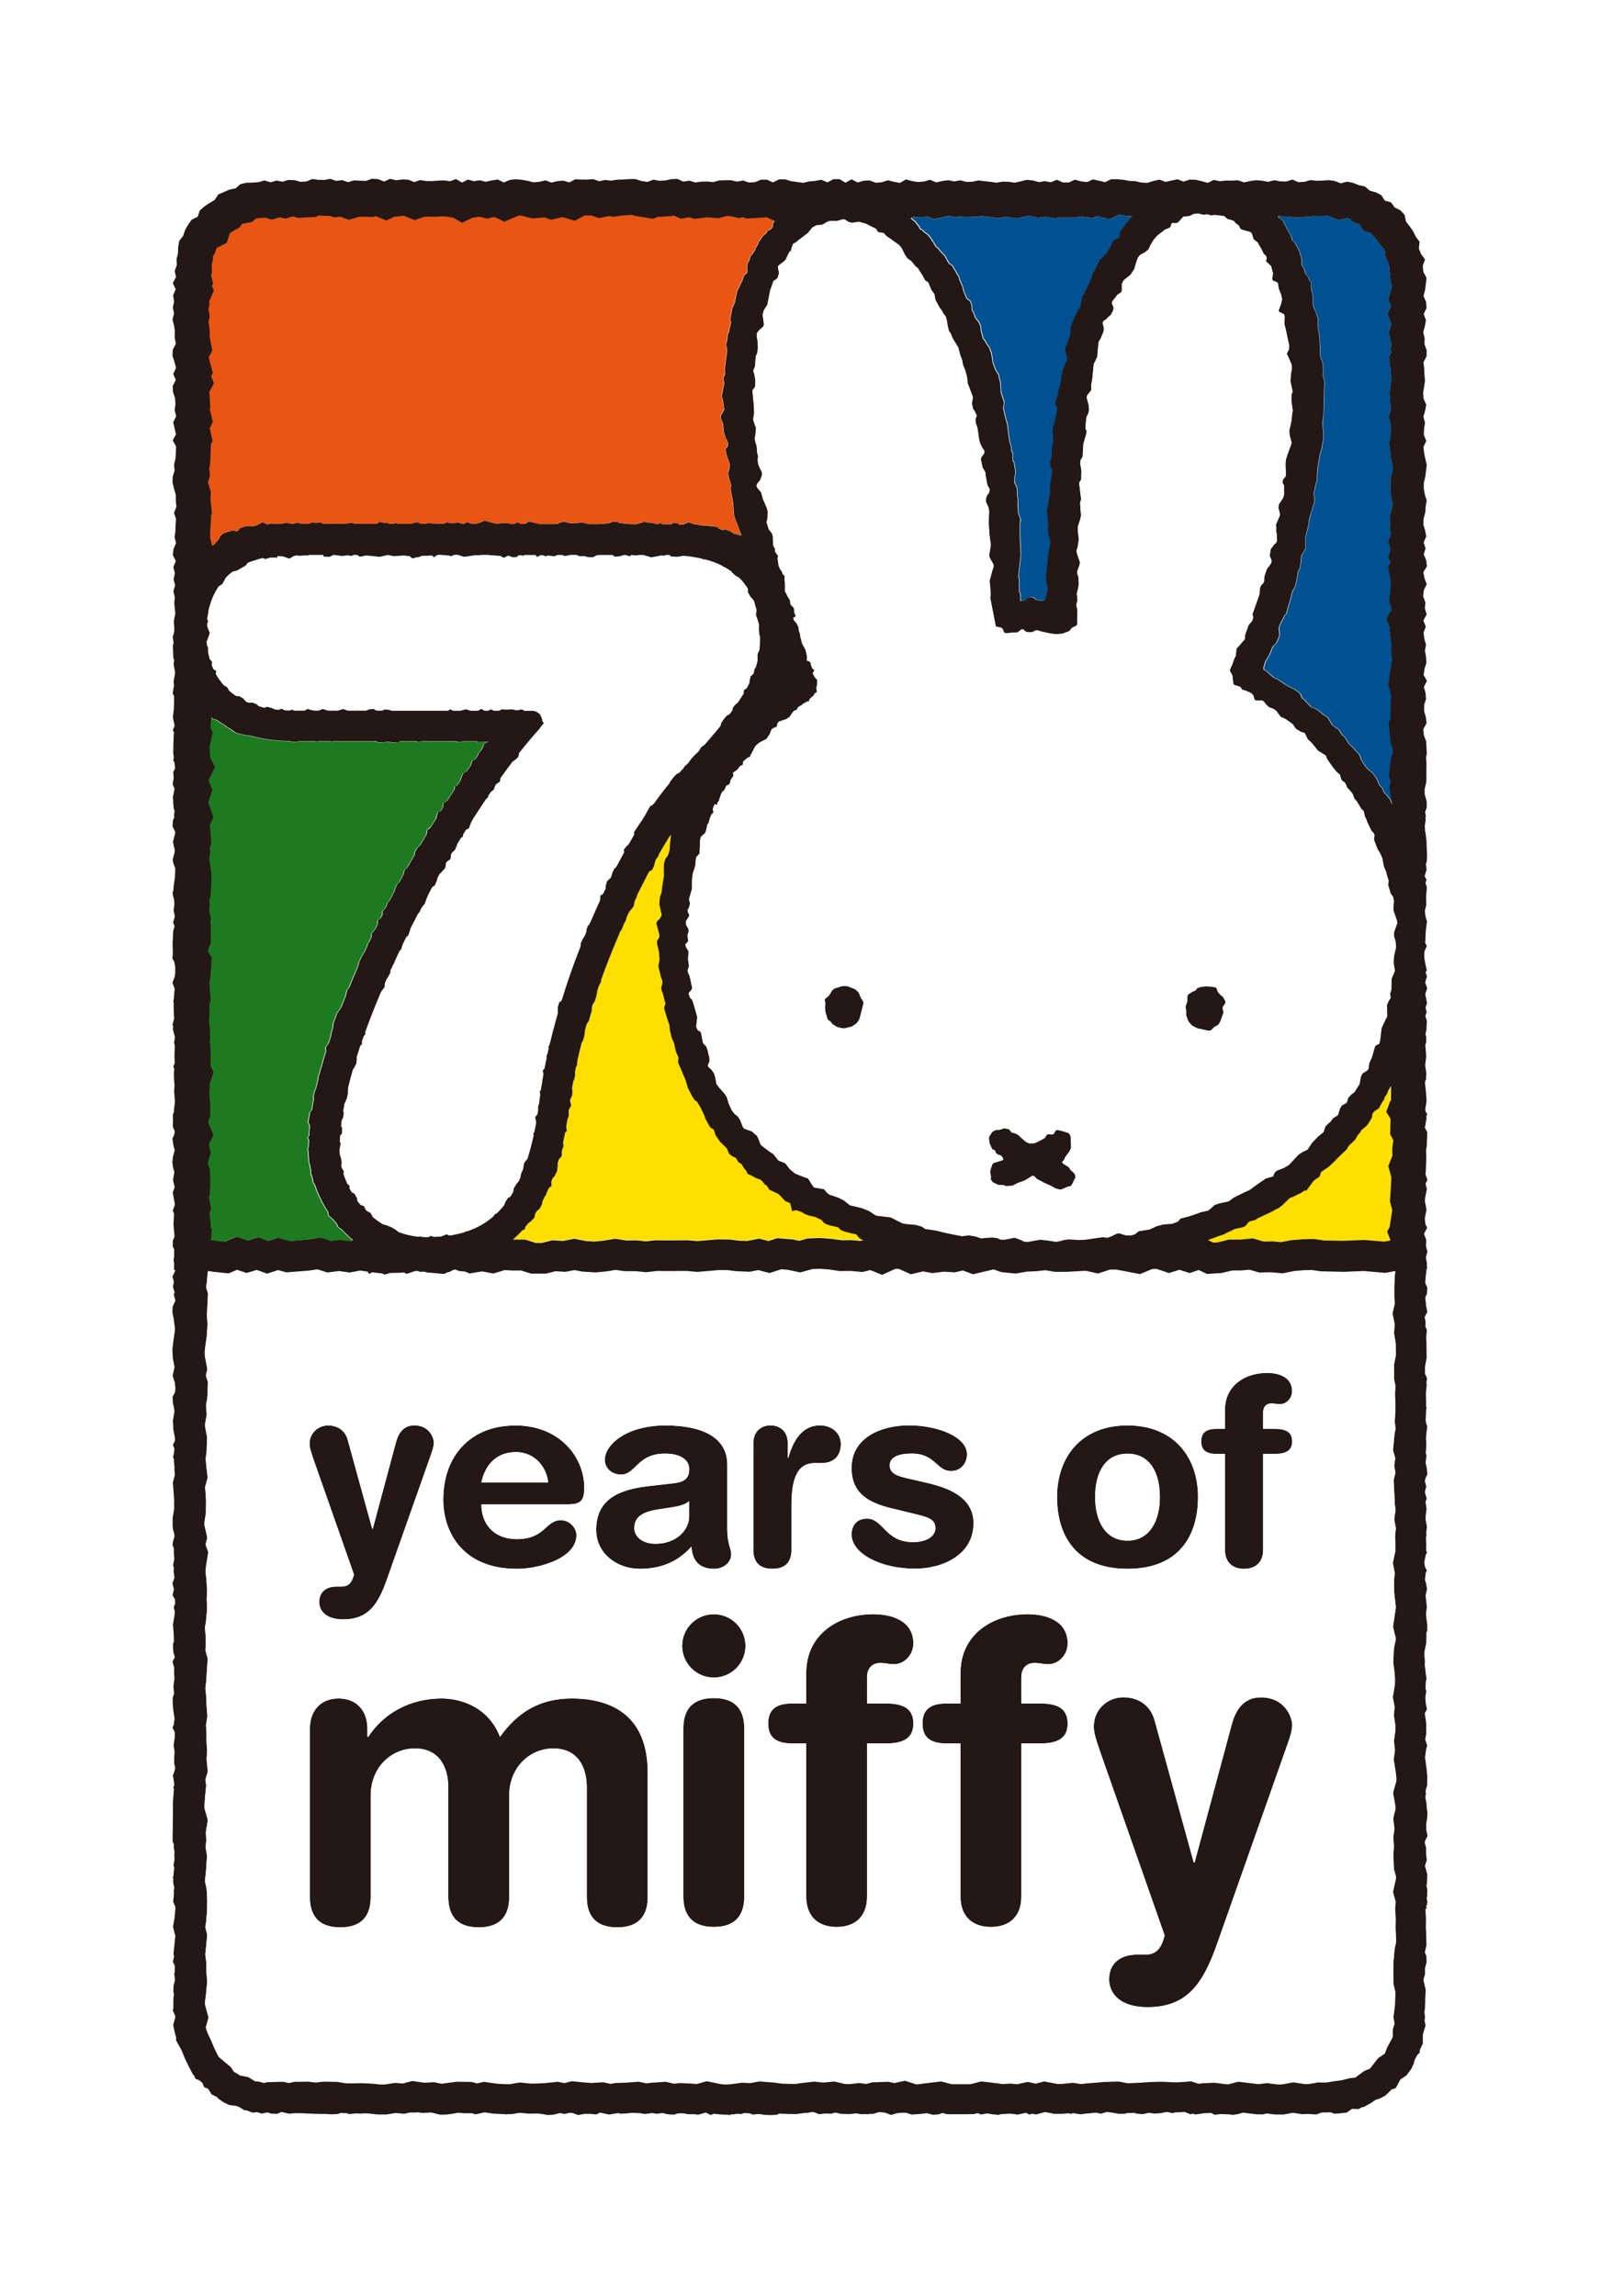<svg viewBox="0 0 212 304" xmlns="http://www.w3.org/2000/svg"><path d="m0 0h212v304h-212z" fill="#fff"/><g fill="none"><path d="m74.86 130.63c-.18.53-.33 1.07-.5 1.61.17-.54.32-1.08.5-1.61.36-1.1.74-2.18 1.13-3.25.04-.12.09-.24.14-.36-.05.12-.09.24-.14.36-.39 1.07-.77 2.15-1.13 3.25z"/><path d="m72.77 137.98c.24-1.01.5-2.01.78-3 .08-.29.16-.58.24-.86v-.04c-.09.33-.17.66-.27.98-.27.97-.52 1.95-.76 2.93z"/><path d="m95.56 74.89c-.35-.18-.72-.33-1.1-.47-.35-.12-.71-.24-1.08-.33.37.1.74.21 1.08.33.39.14.76.3 1.11.47z"/><path d="m71.28 145.99v-.04c.02-.05.02-.1.03-.16.04-.3.08-.61.13-.91v-.02c-.05.31-.09.62-.13.93 0 .07-.02.13-.03.19z"/><path d="m98.96 77.9c-.28-.44-.58-.85-.92-1.21-.09-.09-.18-.17-.27-.25.09.08.19.16.28.26.34.36.65.77.92 1.21z"/><path d="m100.52 86.04c.05-.46.08-.92.08-1.38 0-.15-.01-.29-.01-.43 0 .14.01.28.01.43 0 .47-.03.92-.08 1.38z"/><path d="m61.33 163.06h.01c-.18.05-.36.09-.54.14.18-.04.35-.08.53-.14z"/><path d="m65.66 160.55c.35-.34.69-.71 1.02-1.12-.34.41-.68.79-1.04 1.13h.02z"/><path d="m67.53 158.25c.11-.18.22-.36.33-.55-.11.19-.22.37-.34.55z"/><path d="m61.78 162.91c.08-.03.17-.05.25-.09-.08.03-.17.06-.25.09z"/><path d="m88.7 73.52h-.02l-.32-.01.32.01z"/><path d="m62.74 162.54c-.16.07-.33.14-.49.2.17-.06.33-.13.5-.2.47-.21.93-.46 1.38-.76.39-.25.77-.55 1.14-.87-.37.31-.75.61-1.14.86-.45.3-.92.55-1.39.76z"/><path d="m59.43 163.47c.11-.02.22-.03.33-.05s.22-.04.33-.07c-.11.02-.22.05-.33.07s-.22.03-.32.05z"/><path d="m85.75 73.67-.47-.15-.07-.02.07.03z"/><path d="m68.63 156.21c.05-.11.1-.22.15-.33-.05.11-.1.23-.16.34z"/><path d="m54.22 73.67-.11-.02z"/><path d="m52.14 73.66.55-.04h.09-.09l-.55.04-.54-.11-.12-.02.12.02z"/><path d="m68.97 73.53h-.02l-.28.01.28-.01z"/><path d="m184.48 215.05v.01z"/><path d="m46.1 73.54-.29.03-.19.02.19-.02z"/><path d="m97.62 93.07c.21-.32.42-.63.6-.93.07-.11.13-.22.19-.33-.07.1-.12.21-.2.33-.19.3-.39.62-.61.93z"/><path d="m100.03 88.35c.1-.32.19-.64.26-.95-.07.31-.16.63-.26.96z"/><path d="m99.84 79.7c-.03-.1-.07-.19-.11-.28.04.1.08.2.12.3v-.02z"/><path d="m98.85 91.08c.12-.23.23-.44.34-.66-.11.22-.22.44-.34.67z"/><path d="m96.78 75.62c-.27-.19-.56-.37-.85-.53.3.16.59.34.86.53z"/><path d="m93.3 98.56c.24-.28.47-.54.69-.81-.23.27-.46.53-.7.81z"/><path d="m95.4 96.07c-.11.13-.22.27-.33.4.11-.14.22-.27.33-.4z"/><path d="m96.58 94.55c.13-.17.26-.34.37-.5-.12.16-.26.33-.39.51z"/><path d="m70.93 73.5h-.02z"/><path d="m135.17 68.77-.07.46.1-.37z"/><path d="m69.8 153.16c.28-.89.53-1.86.76-2.91-.23 1.05-.48 2.02-.76 2.92z"/><path d="m49.68 73.68h.04z"/><path d="m67.33 73.6h-.03z"/><path d="m91.08 101.02h.01l-.01.01z"/><path d="m92.69 73.94c-.7-.15-1.43-.26-2.21-.33.78.07 1.52.18 2.22.33z"/><path d="m71.73 143.04c.05-.29.1-.58.15-.86-.05.28-.1.58-.15.88z"/><path d="m71.55 144.12c.05-.34.11-.68.17-1.03-.06.34-.12.69-.18 1.04z"/><path d="m89.92 102.28c.19-.2.38-.4.56-.6-.18.19-.38.4-.57.6z"/><path d="m77.39 123.82c.06-.14.12-.28.17-.42-.06.14-.12.28-.19.43z"/><path d="m70.68 149.68c.08-.37.15-.75.22-1.14-.07.39-.14.77-.22 1.15z"/><path d="m71.09 147.34c.02-.16.05-.31.07-.47v-.02c-.02.17-.05.33-.08.49z"/><path d="m72.05 141.26c.08-.41.16-.81.25-1.22v-.02c-.09.42-.17.83-.26 1.25z"/><path d="m78.12 122.07c.43-.99.86-1.96 1.3-2.91-.44.94-.88 1.92-1.3 2.92z"/><path d="m86.58 106.35c.3-.43.59-.83.88-1.21-.29.37-.59.78-.89 1.21z"/><path d="m87.49 105.1c.37-.49.74-.95 1.08-1.35-.35.39-.72.86-1.1 1.36h.02z"/><path d="m83.24 111.7c.23-.4.46-.8.68-1.18-.23.38-.46.78-.69 1.19z"/><path d="m79.84 118.26c.1-.22.21-.43.31-.65-.11.21-.21.43-.31.65z"/><path d="m81.66 114.59c.31-.59.62-1.17.93-1.74-.31.56-.62 1.15-.94 1.74z"/><path d="m72.42 139.46c.03-.16.06-.3.09-.45.02-.09.04-.17.06-.26-.02.08-.05.17-.07.26-.03.15-.06.3-.1.45z"/><path d="m165.97 31.74.52.39.25.46.27.45.29.61.29.25.1.24-.08.29.01.27.21.15.45.44.24.96-.12.71.11.26h.01l-.12-.26.12-.71-.24-.96-.45-.44-.21-.15-.01-.26.08-.3-.1-.24-.28-.25-.3-.61-.27-.44-.25-.47-.51-.38-.27-.82-.19-.17.19.17z"/><path d="m169.29 38.24.3.77.14.59-.13.65-.34.9.12.23-.11-.22.34-.91.12-.65-.13-.59-.31-.76-.08-.64-.17-.19.16.19z"/><path d="m132.8 83.58.14.22-.14-.21-.07-.28-.19-.17.18.17z"/><path d="m164.02 29.92.17.38.2.15-.2-.15-.17-.37-.41-.3-.24-.31.23.3z"/><path d="m170.05 42.94.21.84.16.8.27 1.24-.04.5-.19.36-.1.19.18.35.49 1.13.02.52-.14.76-.05.92.3 1.31-.15.39-.03.69.07.65.12.79-.1.62-.04.56-.15.74-.17.74.04.62.26.97-.06.26-.44 1.18-.25.81-.05.68.05 1.03-.03.49-.33.39-.1.42.23.49-.01 1.12-.12.42-.57.87-.07.44.18.73.03.28-.54 1.25.07.57-.05.28.09.34.04.88-.08.28-.29.25-.46.62-.14.94.24.49-.01.33-.19.35-.4.51-.13.4-.19.53-.04.67-.1.27-.27.27-.17.37-.06.83-.28.8v.01l.01-.01.27-.8.06-.83.17-.37.28-.26.1-.27.03-.68.19-.53.14-.4.39-.51.19-.35.01-.33-.24-.49.14-.94.46-.62.29-.25.08-.28-.04-.88-.09-.34.05-.28-.06-.56.54-1.26-.03-.28-.18-.73.06-.44.58-.86.12-.43v-1.12l-.23-.48.1-.43.34-.38.02-.49-.05-1.04.05-.68.25-.81.45-1.18.06-.26-.26-.96-.05-.63.17-.73.15-.75.04-.55.1-.63-.11-.79-.07-.64.02-.7.15-.39-.29-1.31.04-.92.15-.76-.03-.52-.49-1.13-.18-.35.1-.19.19-.36.05-.5-.28-1.24-.15-.79-.22-.85.04-1.01-.09-.26h-.01l.1.26z"/><path d="m169.41 94.69.23.3-.23-.3-.38-.52-.45-.28.44.28z"/><path d="m171.21 95.93.22.32.22.31.01.01-.23-.32-.22-.32-.52-.37-.42-.3.41.3z"/><path d="m164.87 84.39-.03.28-.27.28-.4.5-.26.28-.17.18-.09.99-.15.22-.33.91-.29.63v.27l.15.21.18.37.1.97.1.26-.09-.25-.11-.98-.17-.37-.16-.21.01-.27.28-.62.33-.92.15-.22.09-.99.18-.18.25-.28.41-.5.27-.27.03-.29-.02-.25z"/><path d="m168.05 93.7h.01l-.37-.35-.31-.41.31.41z"/><path d="m166.14 92.69.22.14-.22-.14-.16-.57-.25-.27h-.01l.26.27z"/><path d="m106.57 155.78-1.28-.51v.01l1.28.5.41.13z"/><path d="m114.14 159.83-1.6-.38 1.6.38.89.36z"/><path d="m121.26 162.05-1.33-.12-.45-.09-1.55-.79-1.92-.23 1.93.24 1.55.78.45.09 1.32.12.82.24z"/><path d="m111.03 158.45-1.21-.41 1.21.42.7.36z"/><path d="m184.03 131.47.08.55-.27.45-.23.49.02.54.03.94-.48.96-.28.63-.19 1.66-.11.41-.37.18-.19.17-.4 1.4-.37.87-.07.65-.14.23-.66.42-.25.46-.15.93-.69 1.11-.41.3-.43.47-.1.43-.13.24-.59.31-.26.45-.25.83-.66.42-.3.41-.66.6-.16.39-.11.42-.3.24-.49.4-.72.74-.29.41-.35.55-.61.29-.56.34-1.3 1.39-.67.4-.91.35-.3.25-.21.51-.97.28-1.17.81-.93.67-.75.34-1.43.72-.62.47-1.22.26-.67.23-.46.44-.41.31-.88.19-1.46.52-1.29.33-.32.39-.78.31-1.17.07-.86.23-.99.45-1.4.21-.5.4-.54.18-.7-.03-.84-.26-.32.04-.72.35-.53.2-.61-.08-2.36.34-.85.03-1.23-.08-.55.05-.61.16-.59.12-.76-.13-1.28-.16-.61.1-1.08.2-.48-.04-.49-.24-.79-.29-1.3.25-.5.01-.5-.21-.65-.09-.86.06-.63.06-.66-.24-.92-.15-.94.1-1.35-.27-.75-.15-.57-.13-.73-.19-1.46-.21h.01l1.45.22.73.18.57.13.76.15 1.34.27.95-.1.92.16.66.24.63-.06.85-.06.65.08.5.21.5-.01 1.31-.25.79.3.49.23.48.04 1.07-.2.61-.1 1.29.16.75.13.59-.12.61-.16.56-.04 1.23.07.84-.03 2.36-.34.62.09.52-.21.72-.35.33-.04.83.26.7.03.55-.17.49-.4 1.4-.22.99-.45.86-.23 1.17-.07.78-.3.33-.39 1.28-.34 1.46-.52.89-.19.4-.31.46-.44.67-.23 1.23-.26.61-.46 1.44-.73.74-.33.93-.68 1.18-.81.97-.28.21-.51.29-.25.92-.35.67-.39 1.3-1.39.55-.35.61-.29.35-.54.3-.42.71-.73.49-.41.3-.24.11-.42.16-.38.66-.61.3-.41.66-.42.25-.83.26-.45.59-.31.13-.24.1-.42.43-.48.42-.3.69-1.1.15-.93.25-.47.65-.42.14-.23.07-.64.38-.88.39-1.39.19-.18.37-.18.11-.41.2-1.66.28-.63.47-.96-.03-.94-.02-.54.23-.49.27-.45-.07-.55.18-.54.01-.57-.01-.01-.01.57z"/><path d="m119.04 32.47.32.39.41.85.37.54.53.36.56.7.3.23.21.34.36.54.37.7.42.3.42 1 .4.52.12.76.57 1.05.31.4.18.36.32.41.15.57.09.62.18.73.22.3.26.66.27.44.47.78.26 1 .25.66.1.61.31.77.23.86.09.85.21.51.48 1.3-.14.81.13.7.28.45.22.47-.16.46.02.48.23.67.07.41.15 1.06.13.58.29.61.23.32.08.21-.07.26-.32.41-.1.33.25 1.15.35.55.05.48.22 1.23.31.55-.12.5-.24.29-.14.4-.02.49.36.72.07.47-.05 1.55.08 1.45.09.72.1.79-.22 1.37.12.41.45.81.01.34-.15.4-.38 1.42.07.62.07 1.19-.06.43v.01-.01l.06-.43-.07-1.19-.07-.62.38-1.42.15-.4v-.34l-.46-.81-.12-.41.22-1.36-.1-.8-.09-.71-.08-1.45.06-1.55-.08-.48-.35-.72.01-.49.15-.39.24-.3.12-.49-.32-.56-.22-1.23-.05-.48-.35-.55-.24-1.15.09-.33.32-.41.07-.26-.08-.21-.23-.32-.29-.61-.13-.58-.14-1.05-.07-.42-.23-.67-.03-.48.17-.46-.23-.47-.28-.44-.13-.71.14-.8-.48-1.3-.21-.52-.09-.85-.23-.86-.3-.77-.11-.61-.25-.66-.25-.99-.48-.79-.27-.44-.25-.65-.23-.31-.18-.72-.09-.63-.15-.57-.31-.4-.18-.36-.31-.41-.57-1.05-.13-.76-.39-.51-.42-1.01-.43-.29-.37-.71-.36-.54-.2-.34-.3-.23-.57-.69-.53-.37-.36-.54-.41-.84-.33-.4-1.78-1.27-.23-.3.23.3z"/><path d="m116.25 30.77-.15-.21-.12-.23h-.01l.13.23z"/><path d="m173.76 98.47.79.99.01.01-.8-1-.55-.52-.4-.84h-.01l.4.84z"/><path d="m165.96 81.79-.13.41-.32.39-.16.18-.01.01.17-.19.32-.39.13-.41-.11-.46v.01z"/><path d="m43.31 168.53-.83-.26-.48-.16.48.16z"/><path d="m35.34 168.69-1.09-.39-.28-.1.28.1z"/><path d="m176.51 101.64.48.6.48.42.06.29.14.41.5.4.26.63.28.25.41.49.24.66.34.38.6 1.01.29.25.17.73.18.35.14.41.39.81.13.28.34.38.1.24-.07.28-.02.31.5 1.3.28.44.33.74.08.47.11.6.28.62.14.58.22.67-.07.57.32 1.1.23.33-.22-.33-.33-1.1.07-.57-.22-.67-.14-.58-.28-.62-.11-.6-.07-.47-.34-.74-.28-.44-.5-1.3.03-.31.06-.28-.09-.24-.34-.38-.14-.28-.39-.81-.13-.4-.18-.36-.18-.73-.28-.24-.6-1.02-.34-.37-.24-.67-.42-.48-.27-.26-.27-.63-.5-.4-.14-.41-.06-.29-.48-.42-.48-.59-.74-1.06-.21-.51h-.01l.21.5z"/><path d="m32.63 168.61-.87-.29-.39-.13.39.13z"/><path d="m184.44 250.66h.01l-.01-.02.03-.12h-.01l-.02.12z"/></g><path d="m184.14 144.27v-.52l-.07.14-.28.44-.19.53-.3.41-.09.36-.29.39-.37.71-.65.44-.22.31-.06.48-.47.79-.24.3-.69.57-.19.34-.26.28-.39.68-.84.79-.26.45-1.28 1.23-.26.29-.28.26-.56.52-1 .7-.21.62-.75.5-1 1.36-.24-.03-.41.29-.96.47-.63.27-.91.89-.5.4-.49.23-.45.26-1.95.93-.19.17-.72.18-.23.13-.39.5-.37.17-1.04.22-.6.3-.5.22-.35.19-.67.22-1.41.52.7.34.63-.04 1.42-.36h1.52l1.66-.16 1.44.42 1.16-.03 1.17.11 1.3-.25 1.49-.12 1.53-.04 1.41.2 2.5.04 2.82-.11 2.59.22.84-.15-.44-1.18.33-.62.21-1.35.12-.79.02-.09v-.01l-.11-.43-.19-.71.05-.73.05-.76.03-.76.05-.89.01-.04-.01-.04-.4-1.47.55-1.36-.01-.64-.01-.34.05-.34.08-.63v-.12l-.41-.78.03-1.19.02-.79v-.06l-.57-.92.55-1.47v-.02l.01-.69z" fill="#ffdf00"/><path d="m72.38 157.92-.04.21-.15.18c-.11.22-.22.44-.33.65l-.07.42-.31.61-.4.33c-.06.1-.13.21-.19.31l-.11.54-.48.5-.31.22c-.12.16-.25.31-.37.46l-.16.4-.27.1c-.41.45-.84.86-1.27 1.24h1.65s1.38.41 1.38.41h.8s1.41-.34 1.41-.34l1.41.09 1.49-.29 1.61.31 1.06.06 1.13-.11 1.6-.26 1.51.23 1.3-.02 1.26.13 1.27-.14 1.49.02 2.76-.02 1.28.11 2.73-.23 1.6.02 1.26.16 1.04.03 1.59-.31 1.23.32 1.16-.38 2.05.17.86.18 1.1-.31 1.72-.06 1.62.13 1.19.17 1.3-.02 1.13.11.44-.11-.34-.11-.38-.34-.23-.32-.61-.11-.99-.26-.5-.22-.24-.29-.26-.1-.75-.15-.68-.22-.32-.23-.23-.3-.85-.41-.88-.2-.52-.2-.44-.27-.67-.23-.56.12-.25-1.05-.67-.29-.87-.92-1.28-.61v-.09s-.3-.42-.3-.42l-.23-.13-.32-.4-.27-.26-.54-.18-.7-.38-.44-.18-.23-.46-.26-.28-.33-.57-.44-.27-.12-.23-.21-.33-.5-.23-.39-.32-.32-.75-.19-.17-.72-.71-.58-.86-.16-.56-.14-.22-.25-.11-.18-.18-.58-1.04-.13-.41-.52-1.1-.47-.78-.32-.21-.35-.55-.55-1.07-.28-.98-.75-1.77-.17-.37-.09-.26.05-.65-.33-.74-.26-1.17-.28-.62-.26-1-.08-.83-.2-.52-.5-1.64.05-.2.14-.41-.2-.71-.13-.59-.16-.39-.09-.3.17-.71-.02-.42-.17-.38-.34-1.45.15-.88-.07-1.01-.24-1.01-.02-.45.28-.45.05-.28-.41-1.58.07-.29.29-.24.29-.44.05-.26-.09-.27-.22-1.04.07-.94.23-.66.1-.89.21-1.19v-1.68s.2-.69.2-.69l.32-.41.22-.68.06-.84.14-1.32-.08.2-.08.06c-.47.74-.96 1.55-1.45 2.41l-.07.25-.39.56-.16.69-.29.6-.36.17c-.15.27-.29.56-.44.84v.08s-.1.11-.1.11c-.36.68-.71 1.39-1.07 2.11l-.04.2-.29.62-.14.69-.44.54-.17.21c-.11.24-.23.48-.34.73l-.05.3-.31.6-.25.63-.21.31c-.64 1.49-1.27 3.03-1.87 4.61v.08s-.06.06-.06.06c-.21.55-.41 1.12-.61 1.68l.02.19-.27.49c-.05.15-.11.29-.16.44l-.09.32-.12.68-.2.65-.3.49c-.02.07-.05.14-.07.22l-.04.59-.2.65-.17.65-.3.45c-.07.23-.14.47-.2.7l-.02.11-.08.68-.17.65-.19.31c-.21.81-.4 1.62-.58 2.43l-.04.55-.15.29c-.05.23-.08.46-.13.69l.04.35-.16.65-.1.15c-.06.33-.12.66-.17.98l.06.2-.02.68-.25.5c-.01.09-.03.17-.04.26l.15.59-.32.6s-.01.1-.02.14l.03.59-.19.53c-.05.33-.11.64-.16.96l.08.55-.23.25c-.09.44-.17.88-.27 1.31l.07.44-.23.65-.02.71-.39.43c-.04.15-.08.31-.13.46v.38s-.09.68-.09.68l-.29.62-.31.36c-.05.14-.1.29-.16.42l.03.51-.38.33c-.09.22-.19.43-.29.64z" fill="#ffdf00"/><path d="m27.84 164.1v.1s1 .16 1 .16l.79.08 1.59-.66 1.47.5 1.38-.42 1.34.47 1.27-.41 1.59.43 2.29-.18 1.75-.29 1.41.44 1.17-.14 1.29.18.34-.06.11-.11c-.09-.07-.17-.15-.25-.22l-.18-.13-.26-.27c-.26-.25-.51-.5-.76-.76l-.46-.33-.19-.41c-.14-.17-.27-.34-.41-.51l-.19-.18-.51-.46v-.37c-.77-1.16-1.38-2.41-1.82-3.72l-.16-.18-.12-.66-.22-.64.02-.3c-.05-.25-.1-.51-.14-.77l-.11-.26-.06-.68-.03-.67-.07-.67.1-.19c0-.29.02-.58.03-.87l-.16-.29.18-.26c.03-.43.07-.87.11-1.31l-.22-.46.11-.67.12-.67.26-.33c.08-.48.16-.96.25-1.44l-.06-.22.14-.66.23-.61c.09-.39.19-.79.29-1.19l-.02-.17.22-.65.17-.65.04-.07c.19-.7.39-1.39.61-2.09l-.06-.5.4-.57c.1-.32.2-.63.31-.95l.04-.38.21-.65.08-.68.24-.63.22-.64.41-.57.19-.33c.19-.49.38-.98.58-1.46v-.08s.17-.66.17-.66l.25-.3c.29-.72.59-1.42.89-2.11v-.03s.17-.36.17-.36c.04-.09.08-.19.12-.28l.16-.63.29-.61.34-.59.07-.08c.14-.31.28-.62.42-.92l.02-.23.15-.13c.12-.26.25-.53.37-.78l-.03-.35.4-.56.16-.18c.1-.2.2-.41.29-.6v-.49s.38-.28.38-.28c.08-.15.15-.3.23-.45v-.46s.48-.53.48-.53l.23-.65.23-.21c.23-.44.46-.88.69-1.32l.05-.28.28-.62.28-.24c.19-.35.37-.69.56-1.03l.12-.54.41-.41c.31-.56.63-1.12.94-1.67v-.3s.34-.59.34-.59l.39-.37c.28-.49.57-.97.85-1.45l.08-.57.54-.47.66-1.08v-.1s.22-.68.22-.68l.38-.18c.11-.18.22-.35.33-.52v-.46s.55-.41.55-.41c.31-.48.62-.96.93-1.44l.06-.39.32-.18c.15-.22.29-.44.44-.66l.05-.26.27-.64.49-.29c.18-.26.35-.51.53-.76l.18-.59.41-.25c.11-.16.23-.31.34-.47l.12-.32.44-.52.25-.67.57-.34s0-.01.01-.02l-.65.05-.67.04-.28-.12h-1.74s-.67.11-.67.11l-.35-.11h-4.41l-.59.12-.27-.12h-2.09l-.32.21-.67-.06-.66-.08-.67.1-.67-.05-.23-.13h-5.58l-.2.08-.43-.08h-1.28l-.28.07-.46-.07h-1.95l-.25.11-.67-.04-.37-.08c-1.86-.03-3.58-.28-5.14-.72l-.59-.06-.68-.15-.67-.19-.56-.44-.6-.33-.15-.17c-.42-.24-.83-.49-1.22-.77l-.43-.09-.24-.18-.06.62-.07.73.31.62-.35 1.57-.07.3v.15s.05.66.05.66l.04.62.63 1.28-.81 1.67v.13s0 .08 0 .08l.47 1.15-.53 1.59v.04s0 .03 0 .03l.09.27.57 1.69-.46 1 .06.78.06.8.07.84-.2.68.06.45-.09.61-.06.44.07.17.07.54.11.8.04.29v.29s.01.8.01.8v.19s-.01.19-.01.19l-.06.8-.07.99-.14.25.03.58.02.39-.05.39v.06s0 .07 0 .07l.23 1.1-.1.34.06.14v.88s.01.8.01.8v1.06s-.32.67-.32.67l.02.07-.06.29.49.82-.08 1.39-.05.8v.18s-.04.18-.04.18l-.11.8v.1s.03.49.03.49l.06.8.07.89-.19.58.02.11v.42s0 .8 0 .8v.09s0 .09 0 .09l-.04.8v.22s.09.26.09.26l.02.81.02.79v.37s-.04.32-.04.32l.1.44v.48s.02.79.02.79v.03s0 .03 0 .03v.79s0 .49 0 .49l.39.84-.52 1.58.02.23-.03.37-.04.49.03.41.07.71.02.2v.2s0 .79 0 .79v.86s-.28.75-.28.75.71 1.74.71 1.74l-.6 1.27.25 1.05-.3 1.11-.09.32.1.33.18.56.02.59.03.8v.22s0 .22 0 .22l-.04.8-.04.66-.11.3.06.32.23 1.18-.21.61v.09s.11.8.11.8l.02.16v.17s.05.8.05.8l.02.33-.03.33-.07.8z" fill="#1e7a21"/><path d="m169.92 29.24.59 1.2.47.79.16.61.38.34.5.94.39 1.23v.76l.28.45.21.7.4.49.08.35.16.18.13.24-.01.79.12.42.09.45v.95l.11.61.29.6.28.81-.01 1.2.21 1.22.08 1.61-.02.39.08.79.17.37.14.41.03.97-.03.64.21.81-.08 2.66-.03 1.58-.06.48-.1.8.1.93.05.84-.25 1.61-.22.67-.17 1.08-.14.76-.12 1.68-.2.7-.2 1.11.09.44.02.5-.26.83-.48 1.66-.03.49-.42 1.7v1.56l-.55.94-.15 1.53-.29.61-.15.92-.23 1.04-.28.43-.19.54-.13.65-.34 1.09-.22.85-.26.28-.16.38-.38.7-.18.52.09 1-.42 1.02-.46.43-.47 1.15-.54.9-.23.85.06.21.35.21.95.84.62.28.74.52.67.41.73.34.73.54.1.25.15.39.34.21.13.21.27.27.44.47.4.14.47.24.8.64.54.36.61 1.01.83.6.5.75.31.23.54.9.48.42.49.58.37.35.31.77.55.89.43.46.52.38.51.74.38.89.36.35.27.63.29.25.46.62.17.37.13.28.03-.09-.02-.09-.04-.21-.13-.79-.2-1.15.23-.67-.29-.71.14-1.15.09-.8.04-.35.1-.34.16-.56.01-.07-.02-.31v-.11l-.05-.13-.2-.53-.06-.56-.08-.79-.16-1.42.32-.57-.08-.28.01-.67.01-.8.01-.62.13-.44-.02-.08-.46-1.67.12-.22-.03-.04.22-1.51.12-.79.05-.35.09-.27-.06-.35-.13-.78.09-.53-.04-.15-.05-.39-.09-.79-.11-1.05.06-.18-.46-1.17.62-1.15.03-.33-.3-.8.1-1.04.08-.79.07-.75-.06-.33-.34-1.71.34-.56-.31-.74.31-1.02-.34-1.07.41-.94-.18-.63.02-.74.04-.79.02-.54.14-.51.1-.34.02-.33.01-.21v-.03l-.05-.27-.14-.8-.07-.42v-.42l.02-.8v-.45l.1-.44.13-.59.07-.57-.02-.08-.02-.08-.16-.8-.04-.19-.02-.2-.09-.8-.13-1.24.15-.34.02-.62.02-.8.01-.31.02-.12-.3-1.06.32-1.12-.05-.13-.06-.81-.05-.8-.04-.5.08-.51.12-.76.04-.22-.03-.24-.01-.16-.01-.15-.02-.58-.07-.57-.19-1.4.33-.65-.06-.19.02-.86v-.21l-.05-.22-.27-1.14.31-1.12.02-.05-.5-1.34.47-.98-.36-.84.4-1.51.1-.37-.16-.3-.09-.87-.09-.79-.07-.73-.16-.4-.4-1.03.04-.39-.1-.21-.17-.25-.42-.53-.65-.83-.03-.14-.28-.13-.23-.32-.95-.27-.59-.92-.71-.2-.52-.45-.09-.02-.29-.11-1.09.28-1.37-.56-.15-.06-.19.02-.13.01h-.13l-.81.02h-.31l-.22-.02-.42.12-.49.03-.8.04-1.09.06-.3-.13-.58-.02-.8-.02h-.28l.19.2z" fill="#005192"/><path d="m121.49 29.66.26.29.13.31.33.18.26.28.43.29.4.5.69 1.11.29.24.49.59.36.36.58 1.03.43.29.19.35.22.32.18.36.28.44.08.36.43.99.13.58.44.99.42.3.2.52.04.68.2.33.24.67.47.6.23.49.06.63.29 1.06.24.29.26.47.3.4.3.79.19 1.24.33.93.21.33.21.34.07.37.17.69.07 1.25.44 1.35-.13.72.13.55.15.74.25.84.28 2.23.23.83.01.42.22.51-.03.79.18.36.2 1.2-.15.99.03.49.24.47.11.54-.02.61.07.42.02.76.06 1.2.2.53.09.32.03.09-.1.37v1.79l.12 2.36-.31 2.8.11.95-.04 1.01.2.66-.05.62.07.09.12.05.54-.16.41-.31.31-.06.3.06.39.33.81.11.3-.06.13-.23.32-1.29-.27-1.31.05-.65.18-1.68.05-.73.34-1.81-.34-1.25.01-1.12v-.06l-.04-.67-.15-1.12.25-.85.01-.58.16-.57.03-1.29.18-1.06.08-.96-.24-.66-.03-.48.21-.52.02-1.23.19-.67-.01-1.07-.07-.45.09-.73.16-.38.36-1.8-.03-.32-.24-.46.11-.57.21-.5.15-.93.17-.37.34-2.17.21-.33.11-.42.23-.49.07-.31-.19-.55-.11-.57.26-.82.26-.64.2-.7.01-.76.18-.54.16-.37.51-1.12.48-.79.06-.43.18-.81.28-.44.14-.4.19-.35.56-1.23.19-.71.22-.32.48-.97.23-.47.28-.25.64-.64.18-.35.29-.43.19-.52.18-.36.82-.4.09-.73.24-.29.43-.66.24-.29.21-.32.49-.51-.11-.02-.34-.01-.35-.01-.35-.07-.57-.11-1.25.61-1.58-.38-.07-.02-.55.25-1.25-.15-.53-.07-.32.15h-.99-.79-.79l-.3.12-1.28-.22-.07-.02-.08.02-.93.14-.92-.25-.2-.05-.8.18-.83.19-.85-.13-.52-.07h-.06l-.35.06-.73.13-.72-.11-.7-.1-.68-.07-.06-.01-.06-.01h-.03l-.05.01-.4.09-.42.01-.79.02-.65.02-.43-.11-.66.13-.87-.18h-.03l-.51.11-1.43.32-.78-.35-.75.07-.58.05-.57-.09-.09-.02-.25.15.59.5z" fill="#005192"/><path d="m27.68 64.42.2.67v.69s-.02.53-.02.53l.06.53.12 1.11-.12.31.03.1-.07.91-.05.67v.67s-.02.27-.02.27l-.03.21.28 1.14.28-.15.65-.74.07-.27.46-.43.61-.2.61-.2.63.13.43-.46.55-.17.05-.03h.21s.39-.05.39-.05l.2.02h.4s.31-.11.31-.11l.25-.13.57-.31.57.28h.05s.6-.11.6-.11l.05.07.55-.04.14.06.42-.08.27.05.17-.12.5-.02.43.14s.07 0 .1 0h.14l.46-.12.29-.04.19.11.98.05.3-.03.28-.17.6.07.6-.08.25.18.32.03 1.18-.05.33.05h1.05l.14-.03.59-.07.22-.07.37.14h.82l.62.03h.45l.18-.05.15.05h.74l.38-.26.62.13.38-.03.14.1.31.06h.37l.34-.13.24.13h1.69l.2-.06.71-.17.48.23h.59l.34-.1.71.05.71.02.02.03.17-.02.23.02h.22l.43-.2.64.12.61-.06.22-.05.61.19h.23l.35-.23.58.2.58.02.58-.14.61-.28.97.26.67.16.69-.09h.69l.4.11h.48l.5-.23.37.23h.32l.37-.04.41-.28 1.01.23.35.1h2.17s.33-.06.33-.06l.25-.16.59-.1.54.16.31.03h.33s.04.02.04.02l1.08-.1.05-.03.08.04.75.19h1.52s.48-.01.48-.01l.1-.05.58-.04.56-.23.62.06.19.12.88.11.12-.03.24.06.35.02h.61l.2-.02.93-.29.51.12.58.03.6.17.59-.17.06.16h.01s.35.01.35.01h.06c.28 0 .54 0 .81.01l.33-.2.56.05.11.19h.13s.51-.03.51-.03l.08-.04.61-.25.59.23.59.09.64.11.65.04.65.07.66.08.12.17.54.26.36-.1.73.25.41.3 1.06.27-.6-1.63-.11-.22-.27-.8-.13-1.74-.14-.77-.17-.91.04-.65-.28-.95-.11-.59.19-.71.03-.5-.46-1.34-.11-.64.31-.38v-.5s-.35-.73-.35-.73l-.2-.7-.11-1.14-.28-.62v-.34l.2-.35.26-.47-.05-.27-.12-.96-.17-.54.35-1.79-.08-.29-.06-.43.15-.18.11-.26-.06-.65.16-1.26.07-.55.08-.65-.14-.87.17-.54.05-.67.16-.38.09-.45.2-.86-.12-.36.28-1.47.33-.74.18-.9.17-.73.14-.21.28-.62.24-.48.23-.68.3-.23.15-.23-.06-.47.06-.65.26-.46.1-.44.25-.3.36-.53.14-.39.23-.32.14-.41.24-.29.27-.45.41-.31.29-.42.38-.17.23-.3.07-.47.2-.34-1.14-.52-.1.04-.78.05-.79.05-.89.05-.5-.17-.56.11-.94-.22-.28-.06h-.19s-.19 0-.19 0l-.28.08-.82.23-.85-.09-.5-.05h-.26s-.56.08-.56.08l-.98.13-.72-.22-1.1.19-.91-.41-.26.06-.34.02-.8.05-.56.03-.1-.02-.74.28-1.2-.2-.8-.13-.31-.05-.3-.09-.15-.05-.52.04h-.12s-.12.01-.12.01h-.5s-.5.1-.5.1l-.62.1-.62-.07h-.08s-.09 0-.09 0l-1.19.24-1.08-.36h-.02s-.13 0-.13 0h-.65s-1.33.71-1.33.71l-1.63-.48-.18.04-1.32.31-.86-.31h-.03s-.79.08-.79.08l-.76.07-.74-.18-.63-.16-.41-.07-.1.04-1.9.8-1.28-.64-.99.23-.98-.25-.8.12-.08-.02-1.45.7-1.18-.68-.88-.13-.36-.05h-.31s-.74.07-.74.07h-.18s-.18.01-.18.01h-.79s-.31-.01-.31-.01h-.02s-1.33.45-1.33.45l-1.48-.59-.15.02-.83.12-.12-.03-1.16.53-1.44-.58-.34.12-.83-.02-.79-.02h-.08s-.07 0-.07 0h-.02s-1.39.42-1.39.42l-1.18-.41-.79.1-.63-.22-.08.02h-.48s-.79-.03-.79-.03h-.06s-.42.17-.42.17l-.76.04-.79.04-.73.04-.71-.19s-.97.28-.97.28l-.8-.16-1.05.3-.83-.26-.4.03-.8.06s-.56.48-.56.48l-1.18.22-.13.02-.29.44-.91.53-.4.24-.43 1.32-1.32.64-.04.1-.24.72-.21.27v.47s-.13.48-.13.48l-.04.18v.19s.03.87.03.87l-.12.33.27 1.15-.17.31.27.58-.62 1.45.05.32-.15.73.18.92-.17.68.02.18.11.8.05.4-.02.4v.26s.04.27.04.27l.3 1.53-.47.92.12.47.42 1.58-.22.47.37.88-.63 1.24.03.1.04.61.05.8.02.41-.05.39.39 1.58-.41.85.02.07.36 1.62-.23.43-.02.64-.02.8v.08s0 .08 0 .08l-.05.8-.02.38-.09.37-.03.11v.09s.08.87.08.87l-.26.83.17.56z" fill="#e95513"/><g fill="#231815"><path d="m188.94 252.35.07-.62-.1-.36.07-.29.02-.8-.11-.62.06-.29.05-1.18-.31-1.14.24-.77-.09-.8v-.8s-.16-.62-.16-.62v-.26s.35-.73.35-.73l-.17-.8v-.8s.13-.8.13-.8l.03-.8-.07-.2-.07-.95-.14-.73.08-.51-.06-.32.22-.79.02-1.18-.12-1.17-.07-.42v-.11s-.11-.76-.11-.76l.12-.97.16-.65-.26-.79.15-.8-.02-.16v-.05s0-1.18 0-1.18l-.17-1.18v-.13s.27-.5.27-.5l-.16-.8-.05-.8.12-.8-.11-.37.02-.15.03-.8.1-.27-.11-.8-.03-.18-.02-.3-.08-.54.02-.58-.07-.8v-.06s.02-.39.02-.39l.23-1.18.03-1.18-.03-.1.13-.28v-.8s-.1-.8-.1-.8l-.07-.7.12-.85-.13-1.18-.04-.34.03-.12.16-.8-.15-.8-.12-.37.1-.91.15-.31-.24-.48-.11-.59.21-1.04.16-.28-.12-.27.02-.76-.04-.95.08-.41-.05-.16.1-.84-.19-1.08.04-.32-.02-.08.12-.89-.13-.94.14-.49-.21-.68v-.22s.16-.69.16-.69l-.19-.68.1-.4.24-.51-.08-.8-.16-.74.12-.91-.11-.4.05-.33.04-.8-.05-.8.08-.8.03-.28.03-.13v-.06s.02-.33.02-.33l-.13-.33-.07-.46.06-1.17v-.26s.08-.16.08-.16l-.08-.16v-.6s-.03-1.18-.03-1.18l.11-1.18-.04-.22.08-.63-.27-.57v-.8s.03-.22.03-.22v-.08s.19-1.01.19-1.01l-.03-2.36-.03-.16.02-.38.07-.8-.2-.47.04-.55-.13-.69.36-.68-.18-.8-.02-.08.02-.09-.1-.93.22-.5.05-.8-.27-.6.04-.71.14-1.17v-.04s.07 0 .07 0l-.05-.48.04-.17-.11-.51-.04-.38.19-.7-.19-.79.04-.79-.28-.73-.02-.08.42-.78-.23-.48-.08-.7.06-.41.16-.79-.14-.79-.07-.27.03-.52.23-1.18-.18-.68.25-.52-.26-.79s.05-.36.05-.36l.04-1.17s.02-.06.02-.06v-.79s-.03-.75-.03-.75l.12-.74-.02-.1.04-.78.02-.79-.3-.56v-.1s.21-1.18.21-1.18l-.04-.26.14-.27-.23-.37-.04-.26.17-1.17-.08-1.17-.13-1.18.03-.2.15-.41-.06-.13.07-.42-.16-1.17.13-1.17-.08-1.18-.04-.32.12-.38v-.79s-.1-.26-.1-.26l.13-.6.04-.7v-.03s0-.03 0-.03l.02-.41-.2-.66.17-.49-.14-.63.19-.59-.07-.35v-.02s-.16-.8-.16-.8l.25-.8-.26-.75.23-.81-.17-.54.15-.28-.18-.8-.14-.8-.02-.61.02-.24.32-.75-.22-.44.03-.27.05-1.17.13-1.14.05-.17-.22-.8-.07-.69.18-.74-.02-1.18.1-1.17-.19-.59.15-.41-.25-.47.25-.88-.09-.73.11-.31.05-.8-.04-.8-.03-.8s.02-.12.02-.12l-.14-1.17-.08-.46-.03-.63.12-.8-.04-.19.06-.28-.1-.54.21-.58v-.8s-.22-.8-.22-.8l-.05-.28v-.54s.11-.54.11-.54l.08-.23v-.16s.04-.24.04-.24v-1.18s.01-1.18.01-1.18l-.06-.65.1-.57-.04-.8-.04-.8-.3-.8-.09-.8.44-.8-.09-.8-.23-.8v-.8s.25-.8.25-.8l-.06-.8-.22-.8.4-.8-.44-.8.12-.8.25-.8-.05-.8-.14-.8.14-.8-.23-.8-.09-.8.29-.8-.32-.8.43-.8-.23-.8.07-.8-.3-.8.08-.8.39-.8-.29-.8-.16-.79.48-.79-.09-.79-.33-.79.24-.79-.25-.79.34-.79-.15-.79-.23-.79.03-.79.22-.79.05-.79.14-.79-.24-.79-.14-.79v-.79s.19-.79.19-.79l.1-.79.1-.79-.19-.79-.16-.79-.09-.79.37-.8-.31-.8.02-.8.13-.8-.22-.8.23-.8.15-.8-.36-.8-.05-.8.13-.8.12-.8-.08-.8-.03-.8-.1-.8.41-.8.02-.8-.29-.8.02-.8-.19-.8.22-.8.14-.8-.3-.8.38-.8-.06-.8-.34-.8.21-.8.1-.8.09-.79-.42-.79-.08-.79.3-.86-.53-.71-.29-.74.1-.89-.5-.66-.35-.72-.46-.66-.49-.63-.18-.88-.55-.61-.77-.38-.48-.67-.83-.24-.47-.73-.73-.37-.79-.22-.64-.55-.8-.17-.76-.31-.8-.16-.85.22-.77-.31-.81-.11-.81.06-.81.02-.8-.09-.8.23-.8.05-.8-.35-.8.26-.8-.02-.8-.15-.8.21-.8-.15-.8-.06-.8.11-.8.18-.8-.28-.8.04h-.8s-.8.08-.8.08l-.8-.17-.8.39-.8-.22-.8-.19-.8-.02-.8.26-.8-.3-.8.16-.8.18-.8-.3-.8.18-.8.25-.8-.04-.8-.19-.8-.03-.8-.15-.8-.07h-.8s-.8.39-.8.39l-.8-.19-.8-.18-.8.36-.8-.1-.8-.22-.8.37h-.79s-.79-.36-.79-.36l-.79.33-.8-.14-.8.12-.8-.22-.8-.08-.8.2-.8.18-.8-.12-.8-.02-.8.14-.8-.12-.8-.08-.8-.1-.8.17-.8.02-.8-.21-.8.15-.8-.16-.8.11-.8.18-.8-.35-.8.23-.8.07-.8-.13-.8-.21-.8.46-.8-.15-.8-.2-.8.26-.8.07-.8-.31-.8.04-.8.23-.8-.42-.8.45-.8-.47h-.8s-.8.43-.8.43l-.8-.35-.8.15-.8.07-.8.19-.8-.11-.8-.11-.8-.24h-.8s-.8.4-.8.4l-.8-.36h-.8s-.79.33-.79.33l-.79.05-.79-.27-.79.15-.79-.19h-.79s-.79.03-.79.03l-.79.22-.79-.08-.79.02-.79.11-.79-.24-.79.13-.79-.36-.79.03-.79.17-.8.05-.8-.15-.8.3-.8-.13-.8-.25h-.8s-.8.06-.8.06l-.8.02-.8.13-.79-.09-.79.16-.79-.27-.79.06h-.79s-.79-.04-.79-.04l-.79.41-.79-.23-.79.06-.79.19-.79-.29-.79.19-.79.07-.79-.2-.79-.14-.79-.07-.79.1-.79.33-.79-.39-.79.12-.79.18-.79-.2-.79.12-.79-.21-.79.39-.79-.46-.79.29-.79-.12-.79.04-.79.05h-.79s-.79-.13-.79-.13l-.79.27-.79-.32-.8-.03-.8.11-.8-.19-.8.36-.8-.32-.8-.05-.79.28-.79-.02-.79-.05-.79.24-.79-.27-.79.1-.79-.27-.79.15-.79-.02-.79-.11-.79.33-.79.04-.79-.22-.79-.02-.79.23-.79-.15-.79.23-.81-.25-.78.23-.8.06-.82.02-.79.19-.65.56-.8.15-.73.33-.75.32-.48.73-.69.41-.67.45-.61.53-.27.83-.8.39-.47.66-.4.71-.26.77-.51.66-.15.81-.02.83-.19.77.03.81-.28.77.18.8-.43.81.38.81-.34.81.13.8-.16.8.15.8-.2.8.21.8.11.8-.03.8.16.8-.41.8-.04.8.26.8.21.8-.37.8.34.8-.41.8.04.8.27.8.05.8-.1.8.2.8-.39.8.18.8.18.8-.42.8.43.8-.02.8-.05.8-.19.8.07.8-.25.8-.02.8.19.8.24.8v.8s.08.8.08.8l-.32.8.27.8-.06.8-.02.8-.11.8.19.8-.34.8-.08.79.39.8-.33.8.21.8-.18.8.21.8-.23.8.19.8-.04.42-.02.05v.07s-.01.26-.01.26l.08.8.05.56-.14.7v.07s-.06.26-.06.26l.07.8c0 .16-.01.33-.01.49v.11l-.2.64.12.81-.1.34.03.8.03.8.11.39-.08.41.21 1.19-.2 1.18.05.64-.06.18-.11.8.19.31-.02.43v.8s-.03.06-.03.06l.02.12v.2s-.14 1.19-.14 1.19l.23 1.13-.24.56.16.31-.04.36-.04 1.18-.02 1.19.08.65-.09.28.16.32.1.76-.25.52.06.8-.14.8.25.6-.23 1.17.05.2v.42s.07.8.07.8l.12.35-.08.59.05.24-.19.41-.05.8.35.75v.15s-.3 1.18-.3 1.18l.25 1.1-.04.31-.25.94.07.24-.02.1.19.48.11.36-.05 1.18-.17 1.18-.05.61-.1.17.06.24v.16s.16.58.16.58l.03.6-.1.8.16.8-.23.8.2.49-.19.65-.04 1.18-.03.06v.8s.03.8.03.8l-.06.8.24.41.13.68v.84s-.06.47-.06.47l-.31.8.3.78-.06.65-.05.74-.07.22.04.22.02 1.17.04.9v.09s-.21.8-.21.8l.1.25-.05.32.27 1.06-.11.75.1.41-.05 1.32.03.97-.18.47.13.29-.06.63.03.67s0 .05 0 .05l.02.45.04.33-.05.75.05.79.06.6-.12 1.06-.02.36-.14.36.02.79-.03.79.26.63-.07.45-.24.5.11.79.19.79-.22.79-.09.79.12.79.15.48-.18 1.07.22.95-.25.68.13.8.15.8-.27.8.17.51-.03.19-.06 1.18.11 1.18.03.41-.22.51-.02.8.19.34v.98s-.08.49-.08.49l.07.29v1.02s.17 0 .17 0v.06s-.39.79-.39.79l.2.7-.13.68.22.71-.11.3.22.78v.02s-.37.79-.37.79l-.03.8.17.8.1.8.07.45-.03.44-.17 1.17-.14 1.18.05 1.17.23 1.18-.25 1.18.31.96v.22s.05.39.05.39l-.03.57-.34.64.04.8.17.76.04.38-.2 1.18-.04.07.05.08.04 1.02.22 1.18v.33s-.27.57-.27.57l.2.52-.11.83-.09.24.11.21.06.82.05.42-.04.14.08.79-.27 1 .09 1.17.08 1.18v1.17s-.2 1.17-.2 1.17v1.17s.05.24.05.24l-.02.06.08.23.15.66-.08.35-.12.36v.09s-.08.37-.08.37l.18.51v.61s.06.8.06.8l-.16.8.1.37-.03.44.11.89-.27.69.2.8-.18.8.32.55.02.55-.19.49.15.55-.05.57-.2 1.17.1 1.18.03 1.09-.11.23v.8s.03.05.03.05l-.02.2.22.8-.31.54.22.8v.8s.04.57.04.57v.03s-.14 1.17-.14 1.17l.1.87-.19.54v.8s.07.8.07.8l.12.8.06.41-.09.51.02.18-.21.49.3.57v.76s-.05.26-.05.26l-.1.79.13.79-.05.79v.79s.14.62.14.62l-.21.7-.13.27.05.11.17 1.08-.14.4.09.17-.06.63-.08 1.18v1.18s0 0 0 0v.02s0 .79 0 .79l-.02.79v.79s-.02.79-.02.79v.79s.17.41.17.41l-.03.3.11.66-.03.22.03.8-.14.8.11.25-.09.81-.02.34-.1.19.09.15-.03.5.16.76-.07.18v.8s-.09.8-.09.8l.29.69v.3s-.11 1.18-.11 1.18l-.2 1.17.3 1.18-.11 1.18-.12 1.17.06.44-.15.65.25.5v.77s0 .08 0 .08l-.07.25.11.8-.2.8-.02.8.08.29-.07.53-.02 1.18.03.11-.11.28.33.79v.24s-.27.96-.27.96l.09.42s.01.05.01.05l.16.71.13.41v.44s.4.73.4.73l.32.58.02.04.44 1.08.52 1.06.55 1.06.18.16.11.36.52.2.08.07.34.29.24.57.51.2.48.75.75.38.16.21.68.46.73.36.84.1.43.14.7.43.36.04s.77.3.77.3l.57-.07.64.19.77-.15.45.15.81.04.59-.25.95.22h.06s0 0 0 0l.8-.06h.8s.8.04.8.04l.8.03.8.03h.8s.8.05.8.05l.8-.04.48-.15.13.02.6.02.37.12.8-.09.8.02.39-.04.57.03 1.18.13h1.18s1.18-.19 1.18-.19l1.19.1.7-.17h.8s.26-.03.26-.03l.59.09 1.18-.06.24.05.11.03.8.2h.8s.8-.1.8-.1l.8-.15.8.07h.8s.16-.02.16-.02l.59.16 1.18-.26 1.17.17 1.18.06h.36s.13.06.13.06l.17-.05h.51s.89-.14.89-.14h.02s.03 0 .03 0l.24-.04 1.18.11 1.18-.02s.55.07.55.07l.79.14.8-.07.77-.2.62.13.59-.15h.41s.8.29.8.29l.8-.16h.8s.8.08.8.08l.48-.24h.04s1.18.25 1.18.25l1.18-.19h.05s.25.08.25.08l.8-.04.8-.08.8.04h.18s.65.12.65.12l1-.13.56.1.8-.1.8.18.8.03.23-.12.54-.06.63.03.19.08.8.03.06-.03.68.08 1.01-.28.65.32.42-.18.28.06 1.18.08.34-.02.17.08.39-.11h.27s.46-.08.46-.08l.47.05.45-.14.73.04.41.16.8-.07.8.11.8.03.8-.04.26-.15 1.11.04 1.17.02 1.18-.16h.05s.21.01.21.01l.64-.12.18-.02.77.3.8-.09.8.03.57-.15.69.16 1.18.04.87-.1.66.12.55-.03.27.04.24-.06h.53s.79-.24.79-.24l.79.08.79.3.79-.23.79-.07.43.02.72.23 1.18-.08.73-.09h.13s.79.2.79.2l.8-.06.44-.18.64.17h2.35l1.17-.02.51-.13.46.18.8-.14.8.13.79.06.16-.09h.02s1.18-.07 1.18-.07l.86.08.17.07.08-.05h.07s1.03-.21 1.03-.21l.41.23.43-.11.48.1 1.18-.32.93.17.15.06h.16s1.11 0 1.11 0l.69-.07.42.08.23-.1 1.01.16 1.05-.14.08.03.39-.07.54-.04.65.14.79-.24.79.11.79.14h.79s.24-.09.24-.09l.93-.03h.1s.31.1.31.1l.79.07.79-.18.79.1.79-.05.72-.15h.21s.65.15.65.15l.37-.11h.31s.91-.06.91-.06l.79.32.27-.1.38.12 1.17-.17.92-.03.43.24.8-.09h.22s1 .04 1 .04l.37.07.79-.12.57-.18.76.09 1.17.14.16-.02.51.03.55-.14 1.13.14h1.17s1.02-.2 1.02-.2h.09s.27 0 .27 0l.98.16.89-.03.25.02.79.05.73-.27h.87s.23-.03.23-.03l.57.2.81-.06.81-.09.71-.5.85.04.46-.25.22-.02 1.04-.58.5-.36.67-.22.71-.39.1-.14.08-.03.59-.61.56-.18.4-.74.22-.41.8-.53.71-.97.09-.26.18-.34.04-.27.09-.26.34-.63.3-.27.02-.36.4-.87v-1.13s.02-.04.02-.04l.02-.17.32-1.03-.12-.64.05-.55-.08-.56.08-.63v-.38s.02-.04.02-.04v-.02s.01-.74.01-.74l.06-1.19-.28-1.18v-.23s.19-.65.19-.65v-.8s.21-.8.21-.8l-.03-.8-.2-.48.21-.97-.03-1.18-.02-.38.03-.19-.04-.12-.02-.49.02-1.18-.08-1.14.17-.28-.11-.33zm-19.44-223.71.8.02h.57s.31.15.31.15l1.08-.06.8-.04.5-.03.42-.12.22.03h.31s.81-.02.81-.02h.13s.13-.01.13-.01l.19-.02.15.06 1.37.55 1.09-.28.28.12.09.02.53.45.7.2.59.92.95.27.23.32.27.13.03.14.65.83.42.53.18.25.1.21-.04.39.4 1.03.16.4.08.74.08.79.09.87.16.3-.1.37-.4 1.51.36.84-.47.98.5 1.33v.05s-.33 1.13-.33 1.13l.27 1.14.05.22v.2s-.03.86-.03.86l.07.19-.33.65.18 1.4.08.58.02.57v.15s.02.15.02.15l.02.24-.03.22-.12.77-.08.5.03.51.05.8.06.81.06.13-.32 1.12.29 1.06-.02.12v.31s-.03.8-.03.8l-.02.62-.16.34.14 1.25.09.79.02.2.04.2.16.79.02.09.02.08-.07.57-.13.59-.1.44v.45s-.02.79-.02.79v.43s.07.42.07.42l.14.79.05.27v.03s0 .21 0 .21l-.02.32-.1.34-.15.52-.02.54-.03.79-.03.73.18.63-.41.95.33 1.07-.31 1.02.31.74-.34.56.34 1.71.06.33-.07.75-.08.8-.1 1.03.3.8-.03.33-.63 1.15.47 1.17-.06.18.12 1.04.09.8.04.39.04.15-.1.53.13.78.06.35-.09.27-.05.35-.12.8-.22 1.5.02.04-.11.22.45 1.67.02.08-.13.44v.62s-.02.8-.02.8v.68s.07.27.07.27l-.32.57.15 1.42.09.8.06.56.2.53.05.13v.11s.02.31.02.31v.07s-.17.56-.17.56l-.1.34-.04.35-.09.8-.14 1.15.29.71-.23.67.2 1.15.14.8.03.2.03.1-.03.08-.14-.27-.17-.38-.46-.62-.29-.25-.27-.63-.36-.35-.38-.89-.51-.74-.52-.38-.44-.47-.55-.89-.31-.77-.37-.35-.5-.58-.47-.42-.54-.9-.32-.23-.5-.75-.83-.6-.61-1.01-.54-.35-.8-.65-.47-.24-.4-.14-.44-.47-.27-.26-.14-.22-.34-.2-.15-.39-.1-.26-.73-.53-.73-.35-.68-.41-.74-.52-.62-.28-.95-.85-.35-.2-.06-.21.23-.85.54-.9.47-1.15.47-.44.42-1.01-.09-1 .18-.52.38-.71.17-.38.26-.28.23-.85.34-1.1.13-.65.19-.54.29-.43.23-1.04.15-.92.29-.61.15-1.53.56-.94v-1.56l.42-1.71.02-.48.49-1.66.26-.83-.02-.5-.09-.44.2-1.11.2-.7.11-1.68.14-.75.17-1.08.22-.68.26-1.6-.05-.84-.11-.93.11-.8.06-.48.03-1.59.08-2.66-.21-.81.03-.64-.03-.97-.14-.41-.17-.37-.08-.79.02-.4-.08-1.6-.21-1.23v-1.2s-.27-.8-.27-.8l-.29-.6-.11-.61v-.95l-.09-.45-.12-.41.02-.8-.13-.24-.17-.18-.08-.35-.41-.5-.21-.69-.28-.45v-.76l-.39-1.23-.5-.94-.38-.35-.16-.6-.47-.8-.59-1.2-.51-.39-.19-.21h.28zm-48.57.05h.09s.57.11.57.11l.58-.05.74-.07.78.34 1.43-.32.51-.11h.02s.87.18.87.18l.66-.13.43.11.65-.02.8-.02h.41s.4-.1.4-.1h.04s.03 0 .03 0h.06s.06.01.06.01l.69.07.69.1.73.11.73-.13.35-.06h.06s.51.08.51.08l.85.13.84-.19.8-.18s.2.05.2.05l.92.25.94-.14h.07s.07 0 .07 0l1.28.22.29-.12h.79s.79 0 .79 0h.99s.32-.15.32-.15l.53.06 1.25.15.55-.25.07.02 1.58.39 1.26-.61.57.11.35.07h.35s.33.02.33.02l.11.03-.49.5-.22.32-.24.29-.43.65-.24.29-.08.73-.82.41-.18.36-.2.51-.29.44-.18.35-.63.63-.29.26-.23.47-.47.97-.22.32-.2.71-.56 1.23-.2.35-.14.4-.29.44-.18.81-.06.44-.47.79-.51 1.11-.16.38-.18.54v.76s-.21.7-.21.7l-.26.64-.26.82.11.57.19.55-.07.31-.23.5-.11.41-.21.34-.35 2.16-.17.38-.15.92-.21.5-.11.56.24.47.02.32-.36 1.8-.16.38-.09.72.07.45v1.07s-.17.67-.17.67l-.02 1.23-.21.52.03.48.24.66-.08.95-.18 1.07-.03 1.29-.16.57-.02.58-.24.85.14 1.12.05.67v.06l-.02 1.12.34 1.25-.34 1.81-.05.74-.18 1.68-.05.65.27 1.32-.32 1.29-.13.23-.3.06-.8-.11-.4-.32-.3-.06-.31.05-.41.32-.54.16-.12-.05-.07-.09.05-.62-.2-.66.04-1.01-.11-.95.31-2.8-.12-2.36v-1.8l.07-.45s-.09-.32-.09-.32l-.2-.53-.07-1.2v-.77s-.08-.42-.08-.42l.02-.61-.11-.53-.25-.47-.02-.49.15-.99-.2-1.19-.18-.36.03-.8-.22-.51v-.41s-.24-.83-.24-.83l-.29-2.23-.25-.83-.15-.74-.13-.55.13-.71-.44-1.35-.07-1.26-.17-.68-.08-.38-.2-.34-.21-.33-.33-.92-.2-1.24-.29-.79-.31-.41-.26-.47-.24-.29-.29-1.06-.06-.63-.23-.49-.47-.6-.23-.67-.2-.33-.04-.68-.2-.51-.42-.3-.44-.99-.13-.59-.43-.98-.08-.36-.28-.44-.18-.36-.22-.32-.19-.35-.44-.29-.58-1.04-.36-.35-.49-.59-.29-.24-.69-1.1-.4-.5-.43-.29-.26-.28-.34-.18-.13-.31-.26-.29-.22-.32-.6-.5.26-.15zm-93.23 33.48v-.09s.02-.11.02-.11l.09-.37.02-.38.05-.8v-.08s0-.08 0-.08l.02-.8.02-.64.23-.43-.36-1.62-.02-.07.41-.85-.39-1.58.05-.39-.02-.41-.05-.8-.04-.61-.03-.1.63-1.24-.37-.88.22-.47-.42-1.58-.12-.47.47-.92-.3-1.53-.05-.27v-.26s.03-.4.03-.4l-.05-.4-.11-.8-.02-.18.17-.68-.18-.92.15-.73-.05-.32.62-1.45-.27-.58.17-.31-.27-1.15.12-.33-.03-.87v-.19s.04-.18.04-.18l.12-.48v-.47s.22-.27.22-.27l.24-.72.04-.1 1.32-.64.43-1.32.4-.24.91-.53.29-.44.13-.02 1.18-.22.56-.48s.8-.06.8-.06l.4-.03.83.26 1.05-.3.8.16.97-.28s.71.19.71.19l.73-.04.79-.04.76-.04.42-.18h.06s.79.02.79.02h.48s.08 0 .08 0l.63.22.79-.1 1.18.41 1.39-.41h.02s.07 0 .07 0h.08s.79.02.79.02l.83.02.34-.12 1.44.58 1.16-.53.12.03.83-.12.15-.02 1.48.59 1.33-.45h.02s.31 0 .31 0h.79s.18.01.18.01h.18s.74-.06.74-.06h.31s.36.04.36.04l.88.13 1.18.68 1.45-.7.08.02.8-.12.98.25.99-.23 1.28.64 1.9-.8.1-.04.41.07.63.16.74.18.76-.07.79-.07h.03s.86.31.86.31l1.32-.31.18-.04 1.63.48 1.33-.7h.65s.13-.01.13-.01h.02s1.08.36 1.08.36l1.19-.24.09-.02h.08s.62.08.62.08l.62-.1.5-.08h.5s.12-.02.12-.02h.12s.52-.05.52-.05l.15.05.3.09.31.05.8.13 1.2.2.74-.28.1.02.56-.03.8-.05.34-.02.26-.06.91.41 1.1-.19.72.22.98-.13.56-.08h.26s.5.04.5.04l.85.09.82-.23.28-.08h.19s.19 0 .19 0l.28.06.94.22.56-.11.5.17.89-.05.79-.05.78-.05.1-.04 1.14.52-.2.34-.07.47-.23.3-.38.17-.29.42-.41.31-.27.45-.24.29-.14.41-.23.32-.14.39-.36.53-.25.3-.1.44-.26.46-.06.65.06.47-.15.23-.3.23-.23.68-.24.48-.28.62-.14.21-.17.73-.18.9-.33.74-.28 1.47.12.36-.2.86-.09.45-.16.38-.05.67-.17.54.14.87-.08.65-.07.55-.16 1.26.06.65-.11.26-.15.18.06.43.08.29-.35 1.79.17.54.12.96.05.27-.26.47-.2.35v.34l.28.62.11 1.14.2.7.35.73v.5s-.32.38-.32.38l.11.64.46 1.34-.03.5-.19.71.11.59.28.95-.04.65.17.91.14.77.13 1.74.27.8.11.22.6 1.63-1.06-.27-.41-.3-.73-.25-.36.1-.54-.26-.12-.17-.66-.08-.65-.07-.65-.04-.64-.11-.59-.09-.59-.23-.61.25-.08.04-.51.03h-.13s-.11-.2-.11-.2l-.56-.05-.33.2c-.27 0-.53-.01-.81-.01h-.41s-.01-.01-.01-.01l-.06-.16-.59.17-.6-.17-.58-.03-.51-.12-.93.29-.2.02h-.61l-.35-.02-.24-.06-.12.03-.88-.11-.19-.12-.62-.06-.56.23-.58.04-.1.05h-.48s-.04.01-.04.01h-1.48l-.75-.19-.08-.04-.05.03-1.08.1h-.04s-.33-.02-.33-.02l-.31-.03-.54-.16-.59.1-.25.16-.33.05h-.17s-2.01 0-2.01 0l-.35-.1-1.01-.23-.41.28-.37.04h-.32l-.37-.23-.5.23h-.48l-.4-.11h-.69l-.69.09-.67-.16-.97-.26-.61.28-.58.14-.58-.02-.58-.2-.35.23h-.23l-.61-.19-.22.05-.61.06-.64-.12-.43.2h-.22l-.23-.02-.17.02-.02-.03-.71-.02-.71-.05-.34.1h-.59l-.48-.23-.71.17-.2.06h-1.69l-.24-.13-.34.13h-.37l-.31-.06-.14-.1-.38.03-.62-.13-.38.26h-.74l-.15-.05-.18.05h-.45l-.62-.03h-.82l-.37-.14-.22.07-.59.07-.14.03h-1.05l-.33-.05-1.18.05-.32-.03-.25-.18-.6.08-.6-.07-.28.17-.3.03-.98-.05-.19-.11-.29.04-.46.12h-.14s-.07 0-.1 0l-.43-.14-.5.02-.17.12-.27-.05-.42.08-.14-.06-.55.04-.05-.07-.6.12h-.05s-.57-.29-.57-.29l-.57.31-.25.13-.31.1h-.4s-.2-.02-.2-.02l-.39.04h-.21s-.05.04-.05.04l-.55.17-.43.46-.63-.13-.61.2-.61.2-.46.43-.07.27-.65.74-.28.15-.28-1.14.03-.21v-.27s.02-.67.02-.67l.05-.67.07-.91-.03-.1.12-.31-.12-1.11-.06-.53v-.53s.02-.69.02-.69l-.2-.67-.17-.56.26-.83-.07-.87zm-.22 20.94-.05-.36v-.04s-.02-.1-.02-.1l.14-.3-.05-.26-.08-.1.03-.16.15-.76-.02-.09c.04-.2.09-.39.15-.59l.03-.07v-.06c.28-.95.67-1.81 1.19-2.58l.48-.31.34-.6.12-.24c.27-.28.56-.54.87-.78l.64-.18.59-.33.58-.35.22-.32c.27-.12.56-.22.86-.32h.14s.11-.08.11-.08c.28-.09.57-.17.87-.24l.37.13.64-.19h.17s.77 0 .77 0v-.2s.45.02.45.02l.33.03.82.29.6-.35.2-.04.19-.04.3.05.96-.06.19.03.09-.04.09-.04h1.86s.04.26.04.26l.23-.03.59.02.47-.25h.12l.59.08.48.06.3-.04.19-.02.28-.03s.44.09.44.09l.28-.14h.48l.37.24.56-.12.26-.05.97.09.23.02s.04 0 .04 0l.54.08.48-.12.31-.05.04-.03.23-.06.16.03.12.02.54.11.55-.04h.1s.67-.05.67-.05l.66.08h.11s0 .01 0 .01l.39.31.41-.12.54-.1.22-.12.32-.02h.45s.1.01.1.01l.08-.03h.47s.07-.02.07-.02l.1.24.15-.06.36-.24.39-.04h.04v.02s.1 0 .1 0l.68.06.38.03.27.1.19-.13.33-.07h.34l.86.27.94-.14.62-.09.23.03.55-.06h.87s.25.06.25.06l.13-.02 1.05.09.22.02.1.11.33.11.5-.26h.05s.02 0 .02 0 .53.2.53.2l.55-.02.27-.24s.28 0 .28 0h.18s.15.14.15.14l.07-.17h.09s1.4 0 1.4 0h.06s.02 0 .02 0 .16.27.16.27l.5-.25h.25s.43.15.43.15l.25-.1.95.09.34-.17h.64l.32.14.65-.11.14-.04h.8l.37.18.65-.02.5.14h.68s.45-.25.45-.25l.52-.04h.59l.05.02.07-.02h.85l.36.24.65-.08.57-.16h.15l.57.18.22-.17.24.02.45.03.38-.06h.52s.08.03.08.03l.47.14.49.15.98-.19.31-.06.43.03.25-.1h.15s.32.01.32.01h.02s.01.17.01.17l.95.07.7-.11.11-.04c.78.07 1.51.18 2.21.33s.4.2.4.2l.27-.05c.37.1.74.21 1.08.33.39.14.75.3 1.1.47s.17.16.17.16l.19.04c.3.16.58.34.85.53s.15.2.15.2l.52.47.32.14c.09.09.19.17.27.26.34.36.64.77.92 1.2s.02.51.02.51l.32.56.42.46c.04.1.07.19.11.29v.02s.11.39.11.39l.18.63-.08.68.23.62.18.64-.02.66.05.65.09.23c0 .15.01.28.01.43 0 .46-.03.92-.08 1.38s-.26.56-.26.56v.67s.03.13.03.13c-.07.32-.16.64-.26.96s-.14.16-.14.16l-.14.65-.41.39-.11.52-.04.34c-.11.23-.21.44-.34.67s-.4.3-.4.3l-.02.43c-.07.12-.12.22-.19.34-.19.3-.39.61-.6.93s-.19.1-.19.1l-.42.5-.06.36c-.12.18-.25.35-.37.52s-.34.17-.34.17l-.44.5-.35.56-.05.3c-.11.14-.22.27-.33.41s-.22.27-.33.41h-.01s-.01.03-.01.03c-.22.27-.47.56-.71.84-.23.27-.45.53-.69.81s-.46.33-.46.33l-.37.59-.5.47-.47.5-.4.57s0 0 0 0l-.51.47-.09.18c-.18.2-.37.41-.56.61s-.35.16-.35.16l-.47.51-.41.55-.11.24c-.34.41-.7.87-1.08 1.36h-.02s-.01.03-.01.03 0 .02 0 .02c-.29.38-.58.78-.88 1.21s-.47.3-.47.3l-.35.59-.32.6-.35.58-.38.56-.38.57-.38.56-.02.41c-.23.39-.45.79-.68 1.19s-.25.21-.25.21l-.41.55.02.39c-.31.57-.62 1.15-.93 1.74s-.31.29-.31.29l-.29.62-.2.66-.53.5-.18.68v.28s0 0 0 0c-.1.21-.21.43-.31.65s-.38.24-.38.24l-.03.65c-.44.96-.87 1.93-1.3 2.92s-.24.21-.24.21l-.23.65-.08.47c-.06.15-.12.29-.17.43s-.24.38-.24.38l-.29.61-.05.49c-.22.57-.44 1.15-.66 1.73-.04.12-.09.24-.14.36-.39 1.07-.77 2.15-1.13 3.25-.17.53-.33 1.07-.5 1.6s-.34.32-.34.32l-.22.66v.73s0 .12 0 .12v.04c-.09.29-.16.58-.24.86-.28.99-.54 1.99-.78 3s-.33.35-.33.35l.14.42c-.02.1-.04.18-.06.27-.03.15-.06.29-.09.44s-.13.21-.13.21v.35s.01.02.01.02c-.09.41-.17.81-.25 1.22s-.28.42-.28.42l.11.49c-.05.3-.1.59-.15.88s0 .03 0 .04c-.06.35-.12.69-.17 1.04s-.18.3-.18.3l.07.46v.02c-.04.3-.09.61-.12.91 0 .05-.01.1-.02.16v.04s-.15.5-.15.5l.02.37v.02c-.02.16-.05.31-.07.47s-.33.51-.33.51l.14.68c-.07.4-.14.78-.22 1.15s-.17.26-.17.26l.05.31c-.23 1.05-.48 2.02-.76 2.91s-.14.21-.14.21l-.38.62-.11.71-.28.65-.1.54c-.05.12-.1.23-.15.34s-.35.44-.35.44l-.37.62-.05.42c-.11.19-.22.38-.33.56s-.36.24-.36.24l-.39.6-.09.33c-.33.42-.67.8-1.02 1.13h-.02s-.28.17-.28.17l-.1.19c-.37.33-.75.62-1.14.88-.45.29-.91.54-1.38.76-.16.07-.33.14-.5.2-.02 0-.05.02-.07.03-.05.02-.09.03-.14.05-.08.03-.17.06-.25.09s-.16 0-.16 0l-.27.15h-.01c-.17.06-.35.1-.53.14-.09.02-.17.05-.26.07-.15.03-.3.06-.45.09-.11.02-.22.05-.33.07s-.22.03-.33.05-.4-.17-.4-.17l-.68.28-.07.02c-.31.02-.62.04-.93.06l-.42-.15-.3.17c-.14 0-.27 0-.41 0-.16 0-.32-.02-.48-.02l-.19-.1-.23.08c-.89-.09-1.77-.3-2.63-.62l-.35-.3-.57-.33-.62-.25-.55-.16c-.44-.28-.87-.57-1.28-.91l-.28-.55-.6-.33-.32-.62-.4-.1c-.15-.18-.31-.36-.45-.55l-.03-.34-.32-.58-.42-.26c-.08-.15-.17-.29-.25-.44l-.03-.44-.27-.19c-.19-.43-.37-.86-.51-1.32l.05-.34-.27-.46c-.01-.05-.03-.1-.04-.16-.01-.05-.02-.11-.03-.16l.05-.45-.11-.59-.13-.34c-.02-.24-.04-.48-.04-.72l.02-.14.13-.67-.11-.24c.01-.26.01-.51.03-.78l.25-.32.02-.68-.14-.33c.03-.25.05-.5.09-.76l.16-.25.12-.67-.09-.25c.06-.34.11-.68.18-1.02l.04-.07.28-.64.13-.66.02-.69v-.04c.19-.78.4-1.57.63-2.37l.13-.2.33-.61.07-.68-.03-.17c.16-.5.31-.99.48-1.49l.24-.25-.03-.33c.08-.24.17-.49.26-.73l.21-.22-.02-.31c.63-1.73 1.32-3.49 2.07-5.27l.09-.14.41-.57.03-.49c.08-.19.17-.38.25-.57l.17-.24.31-.6v-.25c.14-.31.29-.61.43-.92l.09-.09.02-.15c.22-.47.43-.94.65-1.4l.24-.27.19-.62c.16-.33.32-.66.48-.99l.26-.2.23-.65.07-.29c.34-.67.68-1.34 1.03-2.01l.15-.13.29-.62.43-.54.23-.65.28-.63v-.03c.17-.31.34-.61.51-.91l.3-.17.28-.62.09-.4c.1-.17.19-.35.29-.52l.29-.28.46-.52.08-.62c.03-.06.07-.12.1-.18l.5-.37.08-.63s.03-.06.05-.09c.03-.04.05-.09.08-.13l.39-.37.27-.63.03-.15c.16-.27.33-.53.49-.8l.25-.16.03-.29c.13-.21.27-.43.4-.64l.37-.17.23-.65.3-.59c.58-.91 1.17-1.8 1.75-2.66l.2-.14.13-.35c.1-.15.2-.29.3-.44l.39-.29.16-.5c.06-.09.12-.17.18-.26l.48-.32.04-.42c.19-.27.38-.53.57-.79s.4-.55.4-.55c.22-.31.44-.6.66-.89l.23-.13.51-.46.12-.54c.94-1.19 1.84-2.27 2.7-3.21.07-.08.11-.16.16-.25l.41-.49-.2-.27c0-.29-.11-.57-.27-.8v-.16s-.15-.02-.15-.02c-.25-.25-.59-.42-1.01-.42h-.98l-.37-.19-.67.14-.68-.15-.67.05-.68-.05-.31.19h-.72l-.32-.2-.44.2h-.43l-.47-.26-.41.26h-1.01l-.6-.2-.68.2h-1.04l-.31-.21-.37.21h-7.46l-.27-.11-.68-.05-.28.15h-.74l-.34-.22-.68.05-.36.17h-2.44l-.58-.22-.68.2-.05.02h-1.33l-.66-.23-.57.23h-.52l-.27-.03-.68-.2-.37.23h-1.37l-.3-.14-.33.13c-.21 0-.41-.01-.61-.02l-.38-.23-.52.16c-.12-.01-.24-.02-.36-.04l-.44-.2-.65-.17-.37.13c-.23-.05-.45-.12-.67-.18l-.24-.24-.61-.26-.56.02c-.1-.04-.19-.09-.29-.14l-.35-.4-.57-.32-.42-.03c-.3-.21-.59-.42-.86-.66l-.28-.48-.44-.25c-.4-.45-.75-.95-1.05-1.49l.05-.42-.38-.23c-.08-.19-.16-.38-.23-.58l.07-.37-.32-.38c-.09-.3-.16-.61-.22-.94v-.57l-.14-.27c-.03-.24-.05-.49-.06-.74l.09-.27.29-.8-.24-.58zm45.53 73.33c.05-.14.1-.28.16-.42l.31-.36.29-.62.08-.68v-.38c.05-.15.09-.31.14-.46l.39-.43.02-.71.23-.65-.07-.44c.09-.42.18-.86.27-1.31l.23-.25-.08-.55c.06-.32.11-.63.16-.96l.19-.53-.03-.59s.01-.1.02-.14l.32-.6-.15-.59c.01-.09.03-.17.04-.26l.25-.5.02-.68-.06-.2c.05-.33.11-.66.17-.98l.1-.15.16-.65-.04-.35c.05-.23.08-.46.13-.69l.15-.29.04-.55c.18-.81.37-1.62.58-2.43l.19-.31.17-.65.08-.68.02-.11c.06-.23.13-.47.2-.7l.3-.45.17-.65.2-.65.04-.59c.02-.07.05-.14.07-.22l.3-.49.2-.65.12-.68.09-.32c.05-.15.11-.29.16-.44l.27-.49-.02-.19c.2-.56.4-1.12.61-1.68l.06-.06v-.08c.6-1.58 1.23-3.12 1.87-4.61l.21-.31.25-.63.31-.6.05-.3c.11-.25.23-.49.34-.73l.17-.21.44-.54.14-.69.29-.62.04-.2c.36-.73.72-1.43 1.07-2.11l.09-.11v-.08c.15-.28.3-.57.45-.84l.36-.17.29-.6.16-.69.39-.56.07-.25c.49-.86.98-1.66 1.45-2.41l.08-.06.08-.2-.14 1.32-.06.84-.22.68-.32.41-.21.69v1.68s-.2 1.19-.2 1.19l-.1.89-.23.66-.07.94.22 1.04.09.27-.05.26-.29.44-.29.24-.07.29.41 1.58-.05.28-.28.45.02.45.24 1.01.07 1.01-.15.88.34 1.45.17.38.02.42-.17.71.09.3.16.39.13.59.2.71-.14.41-.05.2.5 1.64.2.52.08.83.26 1 .28.62.26 1.17.33.74-.05.65.09.26.17.37.75 1.77.28.98.55 1.07.35.55.32.21.47.78.52 1.1.13.41.58 1.04.18.18.25.11.14.22.16.56.58.86.72.71.19.17.32.75.39.32.5.23.21.33.12.23.44.27.33.57.26.28.23.46.44.18.7.38.54.18.27.26.32.4.23.13.29.42v.09s1.29.61 1.29.61l.87.92.67.29.25 1.05.56-.12.67.23.44.27.52.2.88.2.85.41.23.3.32.23.68.22.75.15.26.1.24.29.5.22.99.26.61.11.23.32.38.34.34.11-.44.11-1.13-.11-1.3.02-1.19-.17-1.62-.13-1.72.06-1.1.31-.86-.18-2.05-.17-1.16.38-1.23-.32-1.59.31-1.04-.03-1.26-.16-1.6-.02-2.73.23-1.28-.11-2.76.02-1.49-.02-1.27.14-1.26-.13-1.3.02-1.51-.23-1.6.26-1.13.11-1.06-.06-1.61-.31-1.49.29-1.41-.09-1.41.35h-.8s-1.38-.44-1.38-.44h-1.62s-.03.01-.03.01c.43-.38.86-.79 1.27-1.24l.27-.1.16-.4c.13-.15.25-.3.37-.46l.31-.22.48-.5.11-.54c.06-.1.13-.2.19-.31l.4-.33.31-.61.07-.42c.11-.21.22-.43.33-.65l.15-.18.04-.21c.1-.21.19-.43.29-.64l.38-.33-.03-.51zm-45.09 6.22-.04-.8v-.17s-.03-.16-.03-.16l-.1-.8v-.09s.2-.61.2-.61l-.23-1.18-.06-.32.11-.3.04-.66.04-.8v-.22s0-.22 0-.22l-.03-.8-.02-.59-.18-.56-.1-.33.09-.32.3-1.11-.25-1.05.6-1.27-.71-1.73s.29-.76.29-.76v-.86s-.01-.79-.01-.79v-.2s-.02-.2-.02-.2l-.07-.71-.03-.41.04-.49.03-.37-.02-.23.52-1.58-.39-.84v-.49s0-.79 0-.79v-.03s0-.03 0-.03v-.79s-.02-.48-.02-.48l-.1-.44.05-.32v-.37s-.02-.79-.02-.79l-.02-.81-.1-.26v-.22s.05-.8.05-.8v-.09s0-.09 0-.09v-.8s0-.42 0-.42l-.02-.11.19-.58-.07-.89-.06-.8-.04-.49v-.1s.13-.8.13-.8l.03-.18v-.18s.06-.8.06-.8l.08-1.39-.49-.82.06-.29-.02-.07.33-.67v-1.06s-.01-.8-.01-.8v-.88s-.06-.14-.06-.14l.1-.34-.23-1.1v-.07s0-.06 0-.06l.05-.39-.02-.39-.03-.58.14-.25.07-.99.06-.8v-.19s.01-.19.01-.19v-.8s-.01-.29-.01-.29l-.04-.29-.11-.8-.07-.54-.07-.17.06-.44.09-.61-.06-.45.2-.68-.07-.84-.06-.8-.06-.78.46-1-.57-1.69-.09-.27v-.03s0-.04 0-.04l.53-1.59-.47-1.15v-.08s0-.13 0-.13l.81-1.67-.63-1.28-.04-.62-.04-.66v-.15s.06-.3.06-.3l.35-1.57-.31-.62.07-.73.06-.62.24.18.43.09c.39.28.79.53 1.22.77l.15.17.6.33.56.44.67.19.68.15.59.06c1.56.44 3.28.69 5.14.72l.37.08.67.04.25-.11h1.95l.46.07.28-.07h1.28l.43.08.2-.08h5.58l.23.13.67.05.67-.1.66.08.67.06.32-.21h2.09l.27.12.59-.12h4.41l.35.11.67-.1h.02s1.72 0 1.72 0l.28.12.67-.04.65-.05s0 .01-.01.02l-.57.34-.25.67-.44.52-.12.32c-.11.16-.23.31-.34.47l-.41.25-.18.59c-.18.25-.35.5-.53.76l-.49.29-.27.64-.05.26c-.15.22-.29.44-.44.66l-.32.18-.06.39c-.31.47-.62.95-.93 1.44l-.56.41v.46c-.1.17-.21.35-.32.52l-.38.18-.2.68v.1c-.23.35-.45.71-.67 1.07s-.54.48-.54.48l-.08.57c-.29.48-.57.96-.85 1.45l-.39.37-.34.59v.3c-.32.55-.63 1.11-.95 1.67l-.41.41-.12.54c-.19.34-.38.69-.56 1.03l-.28.24-.28.62-.05.28c-.23.44-.46.88-.69 1.32l-.23.21-.23.65-.47.53v.46c-.08.15-.15.3-.23.45l-.39.28v.49c-.09.19-.19.4-.28.6l-.16.18-.4.56.03.35c-.12.25-.24.52-.37.78l-.15.13-.02.23c-.14.3-.28.61-.42.92l-.07.08-.34.59-.29.61-.16.63c-.04.09-.08.19-.12.28l-.16.36v.03c-.3.69-.6 1.39-.89 2.11l-.25.3-.17.66v.08c-.2.48-.39.97-.58 1.46l-.19.33-.41.57-.22.64-.24.63-.08.68-.21.65-.04.38c-.11.32-.21.63-.31.95l-.4.57.06.5c-.21.7-.42 1.39-.61 2.09l-.04.07-.17.65-.22.65.02.17c-.1.4-.2.79-.29 1.19l-.23.61-.14.66.06.22c-.09.49-.18.96-.25 1.44l-.26.33-.12.67-.11.67.22.46c-.05.44-.09.88-.11 1.31l-.18.26.16.29c-.01.29-.03.59-.03.87l-.1.19.07.67.03.67.06.68.11.26c.04.26.09.51.14.77l-.02.3.22.64.12.66.16.18c.44 1.32 1.05 2.57 1.81 3.72v.37s.52.46.52.46l.19.18c.13.17.27.34.41.51l.19.41.46.33c.25.26.5.52.76.76l.26.27.18.13c.08.07.17.15.25.22l-.11.11-.34.06-1.29-.18-1.17.14-1.41-.44-1.75.29-2.29.18-1.59-.43-1.27.41-1.34-.47-1.38.42-1.47-.5-1.59.66-.79-.08-1.01-.16v-.1s.08-.8.08-.8l.03-.33-.02-.33zm156.68 75.67.17.95.02.29-.14.55-.18.72.09.75.08.65-.09.65-.05.39.02.4.05.93-.06.93-.02.22v.22s.05 1.18.05 1.18l.02.48.13.46.15.55v.17s-.2.83-.2.83l-.19.87s-.03.12-.03.12v.02s0 0 0 0l.26.95.11.42-.05.41-.04.38.02.38.07 1.01-.02 1.01v.26s.06 1.13.06 1.13l.02.63-.15.69-.05.25-.02.25-.11 1.19v.14s-.02.14-.02.14l-.03 1.18v.2l.02 1.18.02.43.09.41.15.63-.03.62v.09s-.03.97-.03.97l-.13.97-.08.64.11.64.04.2-.06.18-.17.59v.61s0 .33 0 .33l-.08.16-.5.92-.15.28-.11.29-.18.5-.36.24-.56.38-.41.54-.58.75-.07.08-.32.13-.45.19-.39.29-.75.55-.05.03-.33.03-.32.03-.32.08-.86.21-.88.11-.13.02-.12.02-.79.14h-.8s-.38-.01-.38-.01l-.36.07-.89.15h-.49s-.79-.12-.79-.12l-.71-.11-.7.13-.83.15h-.54s-.91-.11-.91-.11l-.49-.07-.49.06-.68.08-.71-.09-1.18-.14-.76-.09-.75.19-.57.15-.39-.02-1.01-.13-.32-.05h-.32s-1.17.05-1.17.05h-.24s-.23.05-.23.05l-.23.03-.28-.08-.75-.24-.79.06-.98.07-.91-.02-1.11-.06h-.18s-.17 0-.17 0l-1.17.04h-.14l-1.12.08-1.1.05-.73.03-.74-.14-.41-.08h-.43s-1.17.04-1.17.04h-.23s-1.15.1-1.15.1l-1.17.09h-.11s-.12.02-.12.02l-.59.08-.59-.09-.52-.08-.52.05-.95.1h-.62s-.84-.16-.84-.16l-.91-.17-.9.24-.2.06-.19-.05-.87-.19-.86.19-.56.12-.54-.05-.32-.04-.32.02-.73.05-.73-.11-.09-.02h-.1s-1.17-.14-1.17-.14l-.75-.08-.73.19-.7.18h-.65s-1.8 0-1.8 0l-.66-.17-.74-.2-.76.09-1.18.14h-.04l-1.06.14-.28.02-.42-.14-1.06-.34-1.09.23-.32.08-.32-.07-.49-.11-.5.02-1.18.05h-.41s-.41.11-.41.11l-.41.11-.4-.05-.5-.07-.5.05-.89.1-.5-.02-.79-.18-.64-.15-.65.06-.8.08-.8-.08-.43-.05-.44.05-1.17.14h-.08s-.86.13-.86.13l-.81-.02-.95-.03-.98-.14-.13-.02h-.13s-1.18-.09-1.18-.09l-.52-.04-.5.09-.72.13-.71-.03-.38-.02-.39.05-.99.14-.76.05-.65-.05-.89-.19-.98-.2-.97.27-.41.11-.39-.05h-.14s-.14-.02-.14-.02l-1.17-.05-.32-.02-.32.04-.49.05-.5-.12-.6-.14-.62.05-1.18.08h-.13s-.13.02-.13.02l-.48.07-.48-.11-.56-.11-.56.04-1.11.08-1.12.04h-.26s-.26.05-.26.05l-.41.07-.41-.09-.56-.12-.57.03-.92.06-.86-.05-1.11-.11-.71-.07-.7.18-.26.07-.25-.05-.63-.13-.64.07-1.06.11-.98.05-.88.02-.95-.1-.55-.05-.54.09-.79.14-.73-.02-.92-.05-.99-.14-.73-.11-.73.16-.21.05-.22-.06-.5-.14h-.51s-1.18-.02-1.18-.02h-.3s-.3.04-.3.04l-1.19.16-.47.07-.49-.1-.51-.11-.53.03-.77.04-.77-.11-.8-.12-.78.2-.53.14-.51-.05-.46-.04-.46.07-.91.14h-.67s-.94-.1-.94-.1h-.13s-.13-.02-.13-.02l-1.18-.05h-.15s-.14 0-.14 0l-1.07.03-.79-.02-.89-.14-.32-.05h-.31s-1.18-.02-1.18-.02h-.29s-.29.03-.29.03l-.66.09-.66-.08-.28-.04h-.29l-1.18.02h-.46l-.44.11-.25.05-.25-.05-.5-.11h-.51s-1.19.04-1.19.04h-.37s-.36.08-.36.08l-.17.04-.15-.05-.38-.12-.39-.04-.24-.02-.22-.14-.64-.4-.74-.15-.4-.08-.33-.22-.19-.12-.2-.1-.07-.04-.07-.11-.35-.53-.49-.41-.85-.71-.27-.24-.17-.33-.44-.9-.4-.97-.05-.09-.04-.09-.38-.8-.22-.69.06-.19.31-1.1-.3-1.11-.17-.62v-.37s.13-.95.13-.95v-.06s.01-.07.01-.07l.11-1.17.04-.38-.03-.39-.09-.97v-1.26s-.04-.29-.04-.29l-.09-.69.08-.74.11-1.17.07-.71-.18-.7-.08-.31.05-.29.03-.17.02-.17.11-1.17.02-.17v-.16l.02-1.18v-.22l-.05-1.18-.02-.34-.07-.33-.14-.65.03-.53.11-1.07v-.07s0-.08 0-.08l.08-1.17.04-.49-.08-.48-.11-.65.06-.65.03-.3-.02-.31-.04-.73.12-.74.14-.91-.25-.89-.18-.63v-.46s.06-.98.06-.98l.11-1.13.05-.5-.08-.5-.03-.24.08-.26.24-.78-.08-.81-.08-.88.05-.88.02-.23-.02-.23-.06-1.07v-1.07s-.02-.29-.02-.29l-.05-.67.11-.68.08-.5-.04-.5-.08-1.1-.05-1.1v-.16s-.02-.15-.02-.15l-.08-.69.08-.69.02-.1v-.11s.09-1.17.09-1.17v-.05l.08-1.17.04-.69-.18-.66-.12-.44.04-.42.02-.26v-.26s-.05-1.18-.05-1.18v-.11l-.02-.11-.05-.65.11-.65.02-.15.02-.15.11-1.18.03-.29v-.29s-.06-1-.06-1l.05-1v-.2s0-.2 0-.2l-.06-1.17v-.14s-.03-.14-.03-.14l-.1-.78.05-.59.15-1 .17-1.03-.35-.98v-.03s.21-.92.21-.92l-.21-.93-.17-.72v-.4l.14-.86.05-.29v-.29s.02-1.17.02-1.17v-.34s-.09-1.21-.09-1.21l-.04-.48.14-.5.2-.75-.09-.77-.12-1.09-.05-.68.1-.77.02-.2v-.19s.05-1.18.05-1.18l.02-.45-.08-.44-.17-.89-.02-.46.13-.76.09-.52-.05-.53-.05-.64.11-.65.05-.26.02-.26.05-1.18.03-.75-.23-.71-.04-.12v-.08s.19-.82.19-.82l-.16-.82-.17-.89-.02-.55.09-.8.16-1.12.02-.16v-.16s.08-1.18.08-1.18v-.28s0-.28 0-.28l-.06-.9.05-.9v-.05l.06-1.17.04-.72-.21-.7-.05-.18.03-.15.04-.2.02-.2.11-1.18.04-.34.77.12 1.98.2 1.12-.47s0 0 0 0l.38.13.87.29 1.34-.41s0 0 0 0l.29.1 1.09.39 1.45-.47 1.11.3 3.04-.24 1.06-.17s0 0 0 0l.48.15.84.27 1.54-.2 1.42.2 1.37-.26 1 .14.17.26h.07s.4-.18.4-.18l.9.12h.29s.42.17.42.17l.7-.19.05-.02 1.37-.03.42-.04.38.19.77-.26.26-.09.32-.06.44.14.53-.02.54.14.07-.02 2 .18.57-.24h.14s.31-.19.31-.19l.36-.15h.15s.48.2.48.2l.81.08.63.27.1-.08.06.02 1.44-.24 1.5.28 1.5-.45 1.06.06h1.1s0-.01 0-.01l1.34.42h1.92s1.3-.31 1.3-.31l1.3.08 1.23-.23.96.19 1.79.12 1.51-.14 1.17-.19 1.2.17h1.41s1.46.13 1.46.13l1.44-.17 1.26.02 2.63-.02 1.44.13 2.79-.24h1.15l1.23.15 1.77.07 1.12-.22 1.49.39 1.56-.5.8.06 1.71.36 1.61-.45 1-.03 1.17.08 1.45.22 1.42-.02 1.58.14 1.05-.25s0 0 0 0l1.56.63 1.74-.79h.47s0 0 0 0l1.6.71 1.62-.38 1.25.23 1.48-.19 1.47.09 1.05-.26s0 0 0 0l1.36.5 2.71-.64s0 0 0 0l1.04.36 1.88.19 1.5-.26 1.22-.05 1.23-.13 1.25.22h1.54s2.54-.15 2.54-.15l1.64.36 1.59-.52h.82l3.16.6 1.59-.67.59-.02s0 0 0 0l1.64.55 1.38-.44s0 0 0 0l1.37.43 1.19-.4s0 0 0 0l1.1.52 1.89-.12 1.48-.34h1.1l1.16-.1s0 0 0 0l1.28.37 1.56-.03 1.55.14 1.53-.31 1.19-.1 1.13-.03 1.2.17 3.05.07 2.63-.11 2.86.25 1.32-.25-.05.41-.02.16v.15s-.06 1.18-.06 1.18v.09s0 1.5 0 1.5l.02.22.05.5-.11.5-.2.85.17.84.12.64-.05.63-.04.5.08.49.14.87v.84s.02.77.02.77l-.15.77-.08.4v1.59s0 .38 0 .38l.08.38.11.6-.05.6-.02.25v.26s.04 1.13.04 1.13v1.01s-.05 1.06-.05 1.06l-.02.41.06.4.06.44-.1.45-.05.24-.02.23-.11 1.18-.08.74.2.71.1.39-.05.37-.08.6.1.6.05.36-.09.38-.14.57.03.59.06 1.15.05 1.17v.2s.03.2.03.2l.09.62-.09.61-.09.63.11.64.11.59-.07.59-.04.31v.32s.05 1.04.05 1.04v.7s-.18.83-.18.83l-.16.79.15.8.11.56-.07.56-.02.21v1.39s0 .25 0 .25l.02.23.13 1.16.08.68-.09.65-.17 1.13-.08.53s0 0 0 0l-.04.28.19.8.17.65v.27s-.17.83-.17.83l-.06.3-.02.3-.06 1.19-.02.38.05.38.14 1.04.05.82-.02.7-.15.92-.13.73.14.73.11.57-.06.56-.05.53.08.51.13.9v.59l-.12.87-.08.52.06.53.08.68-.09.68-.08.6.1.6.17 1.05.08.81v.4s-.19.66-.19.66l-.26.93.18.94zm-.49-92.59-.55 1.47.57.92v.06s-.02.8-.02.8l-.03 1.19.41.78v.12s-.09.63-.09.63l-.04.34v.34s.02.64.02.64l-.55 1.36.4 1.47v.04s0 .04 0 .04l-.04.89-.04.76-.05.76-.05.73.19.71.11.42s-.01.1-.01.1l-.12.79-.21 1.35-.33.62.45 1.18-.84.15-2.59-.22-2.82.11-2.5-.04-1.41-.2-1.53.04-1.49.12-1.3.26-1.17-.11-1.16.03-1.44-.42-1.65.16h-1.52l-1.42.36-.63.04-.7-.33 1.41-.53.68-.22.35-.2.5-.22.6-.3 1.04-.22.38-.17.39-.5.23-.13.71-.18.2-.17 1.95-.92.45-.26.49-.23.5-.4.92-.89.62-.27.96-.47.41-.29.24.02 1-1.35.74-.5.21-.62 1.01-.69.56-.53.28-.26.26-.29 1.28-1.23.26-.46.83-.78.4-.68.26-.28.2-.35.68-.56.24-.31.47-.78.06-.48.22-.32.65-.44.37-.71.29-.4.09-.35.3-.41.2-.53.28-.44.07-.14v.52s-.01.75-.01.75v.69s0 .02 0 .02zm.44-22.37v.46l.23.84.03.7-.26 1.17-.05.86.1.63.07.42-.43 1.02-.02.88s-.01.58-.01.58l-.18.54.08.56-.27.44-.23.5.02.54.03.94-.47.95-.28.63-.2 1.66-.11.41-.37.18-.19.17-.4 1.4-.38.87-.07.65-.14.23-.65.42-.25.47-.15.93-.69 1.1-.41.3-.43.47-.11.43-.13.24-.59.31-.26.45-.25.83-.66.42-.3.41-.66.6-.16.38-.11.42-.3.24-.49.41-.71.74-.29.41-.35.54-.61.29-.56.35-1.3 1.39-.67.4-.92.35-.29.25-.21.51-.97.28-1.17.81-.93.68-.74.34-1.44.72-.62.47-1.22.26-.67.23-.46.44-.41.31-.89.19-1.46.52-1.29.34-.32.39-.78.3-1.17.08-.86.23-.99.45-1.4.22-.5.4-.55.17-.7-.03-.83-.26-.32.04-.72.35-.53.2-.62-.08-2.36.34-.84.03-1.23-.08-.56.05-.61.16-.59.12-.76-.13-1.29-.16-.61.1-1.07.2-.48-.04-.49-.23-.79-.29-1.31.25h-.5s-.5-.2-.5-.2l-.65-.08-.86.06-.63.06-.66-.24-.92-.16-.95.11-1.35-.27-.75-.15-.57-.14-.73-.18-1.46-.22s0 0 0 0l-.42-.3-.83-.24-1.32-.12-.45-.08-1.55-.79-1.92-.23s0 0 0 0l-.2-.13h-.01s0 0 0 0l-.76-.49-.89-.36-1.6-.38s0 0 0 0l-.8-.63-.7-.37-1.21-.41s0 0 0 0l-.32-.23-.39-.49-1.35-.23s0 0 0 0l-.22-.31-.56-.89-.41-.13-1.29-.5s0 0 0 0l-.69-.56-.63-.81-.89-.36s0 0 0 0l-.72-.89-.33-.2s0 0 0 0l-.62-.46-.41-.31-.29-.25-.18-.53-.28-.62-.3-.24-.37-.35-1.05-.38s0 0 0 0l-.16-.2-.35-.92-.36-.54-.32-.21-.41-.49-.4-.86-.29-.96-.29-.44-.68-.75-.38-.51-.17-.91-.17-.54-.39-.52-.38-.33-.02-.13.21-.52-.02-.59-.12-.37-.07-.39-.21-.65-.44-.46-.2-1.06-.11-.43-.44-.28-.14-.38.13-1.24-.1-.41-.36-1.26-.22-.68-.27-.26-.16-.39v-.22l.25-.28.2-.33-.34-1.6-.17-.38-.11-.36.19-.6-.13-.89.03-.46.04-.62-.4-.69v-.26l.19-.17.17-.2-.11-.76.17-.57-.02-.29-.33-.58-.02-.44.21-.33.21-.34v-.3s-.14-.23-.14-.23l-.07-.26.2-.36.14-.56-.14-.53.23-.83.16-.56v-1.13s.09-.82.09-.82l.35-1.1.05-.66.07-.47.44-.47.05-.94.02-.84.1-.44.57-.5.14-.41.19-.83.12-.04.02-.13.2-.68.1-.22.02-.08.35-.41-.13-.34.08-.28.16-.38.04-.03.33.1v-.31s.16-.13.16-.13l.31-.95.19-.37.25-.16.26-.6.46-.24.13-.53.02-.03v-.03s.36-.49.36-.49l-.07-.44s.35-.21.35-.21l.38-.34.17-.29.4-.2.03-.38.19-.2.48-.38.3-.09-.02-.18.16-.23.42-.83.14-.22.38-.34.32-.19.74-.38.44-.67.19-.52.19-.2.55-.24.09-.46.19-.21.95-.31.44-.29.36-.53.24-.3.38-.14.12-.29.09-.05.22-.17.23-.09.08-.13.66-.37h.22s.02-.21.02-.21l.13-.18.47-.41.09-.23.33-.22-.09-.54.1-.39.03-.69-.34-.37-.25-.47v-.04s.24-.43.24-.43l-.34-.25-.07-.25-.12-.27.02-.1v-.07s-.14-.16-.14-.16l-.13-.13-.26-.04v-.02s.03-.47.03-.47l-.06-.23.02-.06-.08-.27-.04-.23-.23-.5-.09-.11-.2-.42-.11-.53-.08-.16-.04-.4-.13-.43-.05-.14-.04-.41-.22-.49-.11-.13-.26-.31-.11-.23.02-.05.12-.09.23-.18-.2-.35-.08-.75-.45-.45-.08-.59-.06-.09-.29-.44-.03-.14-.08-.11-.03-.11-.16-.22s0-1.1 0-1.1v-.03s-.06-.4-.06-.4l.03-.56-.28-.24-.13-.41-.24-.25v-.16s-.14-.15-.14-.15l-.15-.98.06-.57-.2-.1-.1-.23-.12-.11.04-.3-.05-.09-.24-.47v-.45s-.03-.7-.03-.7l-.12-.43-.41-.5-.29-.92.12-.57.03-.87-.11-.44-.54-1.25-.23-.86-.5-.59-.11-.23.07-.27.41-.49.25-.66-.02-.45-.25-.47-.22-.5-.09-.63.07-.45-.13-.5-.06-.83-.12-.41-.15-.55.1-.59.08-.93-.17-.38-.21-.69.13-.91-.05-1.03-.18-1.9.37-.53.02-.88-.14-.76-.14-.46.25-.6.02-.51.08-.83.17-.37.1-.69-.05-.99-.09-.44v-.49s.2-.34.2-.34l.66-.59.08-.29-.17-1.26.14-.57.49-.77.08-.46.15-.74.11-.62.47-1.33.33-.2.2-.17.2-.66-.05-.26-.11-.56.12-.21.62-.46.28-.26.46-.98.27-.26.07-.36.2-.53.36-.18.29-.25 1.32-1.01.56-.7.58-.32.34-.02.47-.07.56-.34.4-.14h.96s.71-.2.71-.2h.28l.55.35.44.1.89-.14.96.27.47.25.84.41s0 0 0 0l.13.23.15.21.77.13s0 0 0 0l.23.31 1.78 1.27.32.39.41.84.36.54.53.37.56.69.3.23.2.34.36.54.37.71.43.29.42 1.01.39.51.13.77.57 1.04.31.41.18.36.32.41.15.57.09.62.18.72.23.31.26.65.27.44.47.78.26 1 .25.65.11.62.31.77.23.86.09.86.21.51.48 1.3-.14.8.14.71.28.44.23.47-.17.46.02.48.23.67.07.41.14 1.05.14.59.29.61.23.32.08.21-.08.26-.32.41-.1.32.25 1.15.35.56.05.48.22 1.23.32.56-.12.5-.24.29-.14.4v.49s.34.72.34.72l.08.47-.05 1.55.08 1.45.09.71.11.8-.23 1.37.12.41.46.81v.34s-.14.4-.14.4l-.38 1.42.07.62.08 1.19-.06.43v.02s.75 3.82.75 3.82.74.16.74.16l.19.17.08.28.14.22.28.07.62-.08.82-.03.52-.4h.27s0 0 0 0l.27.28.44.1.49-.03.35-.19.26-.05.7.2 1.19.25.65.07.83-.07.92-.35.3-.41.61-.29.12-.19.02-1.96-.06-.2-.09-.41.16-.56-.09-.96.18-.68.08-.55-.05-.96-.14-.41-.02-.3.29-.8.08-.41-.4-1.2-.07-.4.12-.23.08-.46.12-.78-.14-1.13.02-.59.27-.8.14-.59-.13-1.67.14-.52-.24-1.97.02-.29.23-.32.03-1.23-.16-.92.05-.44.27-.46.02-.33.08-1.36.36-1.26.08-.42-.16-.39.05-.83.08-.64.23-.47.11-.44-.05-.67-.26-1.01.05-.29.41-.5.14-.22v-.71l.14-.75.05-.5.14-1.48.19-.35.28-.62.11-1.33.08-.63.26-.45.37-.89.06-.47-.17-.71.11-.24.34-.2.26-.29.39-.33.3-.59.05-.4-.17-.39-.06-.23.11-.24.32-.4.31-.41.44-.28.14-.23v-.94s.26-.47.26-.47l.89-.72.5-.75.2-.71.27-.8.33-.39.59-.31.5-.4.21-.5.47-.78.51-.57.41-.31.6-.47.52-.2.2-.16.05-.23.1-.23.11-.05.47.03.27-.1.68-.76.81-.08.6-.29.6-.04.7.17.43-.08.56.16.43-.07.65.07.62.08s0 0 0 0l.49.41.43.1.39.14s0 0 0 0l.24.31.41.3.17.38.2.15 1.13.31s0 0 0 0l.19.17.26.81.52.38.25.47.27.44.29.61.29.26.1.24-.08.29v.26s.22.15.22.15l.45.44.24.95-.12.71.11.26.52.19s0 0 0 0l.17.19.08.64.31.77.14.59-.13.65-.34.9.11.22.61.29s0 0 0 0l.1.26-.05 1.01.22.84.16.8.27 1.24-.05.5-.19.36-.1.2.18.35.49 1.13.02.52-.14.76-.05.92.29 1.32-.15.38-.02.7.07.65.11.79-.1.62-.04.56-.15.74-.17.74.05.62.26.96-.06.26-.44 1.18-.26.81-.05.68.05 1.04-.02.49-.34.38-.1.43.23.48v1.13s-.13.42-.13.42l-.57.86-.07.44.18.73.03.28-.54 1.26.07.56-.05.29.09.34.04.88-.08.28-.29.25-.46.62-.14.94.24.49v.33s-.2.35-.2.35l-.4.5-.14.41-.19.53-.04.68-.1.27-.28.26-.17.37-.06.83-.28.8s-.66 1.86-.66 1.86l.11.46-.13.41-.32.39-.17.19-.48 1.35.02.25-.03.29-.27.28-.41.5-.26.28-.17.18-.09.99-.15.22-.33.92-.29.62v.27s.15.21.15.21l.17.37.11.98.1.25.42.12.41.14s0 0 0 0l.31.4.43.1.74.34s0 0 0 0l.26.28.16.56.21.14.79-.02.23.13s0 0 0 0l.31.41.37.35.52.19s0 0 0 0l.44.28.38.52.23.3.62.27s0 0 0 0l.42.3.53.38.22.32.23.32.67.4.48.14s0 0 0 0l.4.83.56.52.8 1 1 .61s0 0 0 0l.21.5.74 1.06.48.59.48.42.06.29.14.41.5.4.26.63.28.26.41.49.24.66.34.38.6 1.01.29.25.17.73.18.35.14.41.39.81.13.28.34.38.1.24-.07.28-.02.31.5 1.3.29.44.33.74.08.47.11.6.28.62.14.58.22.67-.07.57.32 1.1.22.33s.14.21.14.21l.08.47-.06.85.02.5.15.39.27.81v.29s-.41 1.2-.41 1.2z"/><path d="m75.71 224.89c-4.37 0-7.24 1.93-9.5 5.08-1.49-3.81-4.97-5.08-7.73-5.08-4.08 0-7.62 1.87-9.72 5.08h-.11v-1.05c0-2.43-1.44-4.03-3.81-4.03s-3.81 1.6-3.81 4.03v22.25c0 2.15.88 4.03 4.03 4.03s4.03-1.88 4.03-4.03v-13.42c0-3.75 2.77-6.24 5.85-6.24s4.42 2.32 4.42 5.19v14.47c0 2.15.89 4.03 4.03 4.03s4.04-1.88 4.04-4.03v-13.42c0-3.75 2.76-6.24 5.85-6.24s4.42 2.32 4.42 5.19v14.47c0 2.15.89 4.03 4.03 4.03s4.04-1.88 4.04-4.03v-16.51c0-7.24-4.47-9.77-10.05-9.77z"/><path d="m94.52 224.84c-3.15 0-4.04 1.88-4.04 4.03v22.25c0 2.15.89 4.03 4.04 4.03s4.03-1.88 4.03-4.03v-22.25c0-2.15-.89-4.03-4.03-4.03z"/><path d="m94.52 213.74c-2.32 0-4.2 1.88-4.2 4.19s1.88 4.2 4.2 4.2 4.19-1.88 4.19-4.2-1.88-4.19-4.19-4.19z"/><path d="m116.58 220.2c.61 0 1.16.17 1.77.17 1.44 0 2.59-1.27 2.59-2.77 0-2.71-2.37-3.86-5.31-3.86-4.69 0-8.88 2.71-8.88 7.79v4.03h-1.83c-2.26 0-3.2.89-3.2 2.65s.94 2.65 3.2 2.65h1.83v20.27c0 2.65 1.6 4.03 4.03 4.03s4.03-1.38 4.03-4.03v-20.27h2.49c2.37 0 3.64-.71 3.64-2.65s-1.27-2.65-3.64-2.65h-2.49v-3.48c0-1.1.61-1.87 1.77-1.87z"/><path d="m137.01 220.2c.61 0 1.16.17 1.77.17 1.44 0 2.59-1.27 2.59-2.77 0-2.71-2.37-3.86-5.31-3.86-4.69 0-8.88 2.71-8.88 7.79v4.03h-1.83c-2.26 0-3.2.89-3.2 2.65s.94 2.65 3.2 2.65h1.83v20.27c0 2.65 1.6 4.03 4.03 4.03s4.03-1.38 4.03-4.03v-20.27h2.49c2.37 0 3.64-.71 3.64-2.65s-1.27-2.65-3.64-2.65h-2.49v-3.48c0-1.1.61-1.87 1.77-1.87z"/><path d="m166.96 224.75c-2.21 0-3.31 1.55-3.86 3.59l-4.92 18.27h-.11l-5.19-18.83c-.5-1.82-1.98-3.04-4.13-3.04s-3.92 1.66-3.92 3.86c0 .94.33 1.83.99 3.76l8.39 23.91c-.61 2.49-1.77 2.54-2.82 2.54h-.83c-2.15 0-3.7 1.1-3.7 3.26 0 1.93 1.49 3.7 5.08 3.7 5.08 0 7.29-2.87 9.22-8.39l9.33-26.45c.39-1.05.61-1.88.61-2.54 0-.99-.94-3.64-4.14-3.64z"/><path d="m46.87 208.48c-.38 1.56-1.11 1.59-1.77 1.59h-.52c-1.35 0-2.31.69-2.31 2.04 0 1.21.93 2.31 3.18 2.31 3.18 0 4.56-1.8 5.77-5.26l5.85-16.56c.24-.65.38-1.17.38-1.59 0-.62-.59-2.28-2.59-2.28-1.38 0-2.08.97-2.43 2.25l-3.07 11.45h-.07l-3.25-11.79c-.31-1.14-1.24-1.9-2.59-1.9s-2.46 1.04-2.46 2.42c0 .59.21 1.14.62 2.35z"/><path d="m68.41 207.73c3.04 0 7.92-1.41 7.92-4.46 0-.94-.86-1.98-2.07-1.98-2.04 0-2.04 2.5-5.85 2.5-2.94 0-4.67-1.94-4.67-4.6h11.41c1.7 0 2.22-.45 2.22-2.18 0-4.15-3.32-8.27-9.13-8.27s-9.54 3.95-9.54 9.82c0 4.39 2.66 9.16 9.72 9.16zm-.07-15.46c2.25 0 3.98 1.7 4.25 4.01h-8.85c.55-2.46 2.07-4.01 4.6-4.01z"/><path d="m94.54 207.73c1.21 0 2.28-.8 2.28-1.94 0-.79-.52-1.28-.52-3.38v-8.48c0-3.63-3.35-5.19-8.19-5.19-5.19 0-8.03 2.56-8.03 4.56 0 1.04.86 1.94 2.15 1.94 2 0 2.1-2.77 5.84-2.77 1.7 0 3.19.62 3.19 2.07s-.97 1.73-2.18 1.87l-3.08.35c-3.87.44-7.06 1.62-7.06 5.81 0 3.18 2.84 5.15 5.71 5.15 2.66 0 4.95-.76 6.91-2.94.07 1.56.8 2.94 2.98 2.94zm-3.28-6.98c0 1.86-1.7 3.66-4.46 3.66-1.73 0-2.8-.93-2.8-2.07 0-1.52 1.14-2.17 3.25-2.49l1.83-.28c.59-.11 1.62-.28 2.18-.8z"/><path d="m104.8 205.2v-5.88c0-4.19 1.1-5.6 3.15-5.6h.89c1.25 0 2.5-.66 2.5-2.53 0-1.42-1.18-2.46-2.77-2.46-2.46 0-3.6 2.18-4.19 4.29h-.07v-1.94c0-1.53-1.01-2.35-2.28-2.35s-2.28.83-2.28 2.35v14.11c0 1.35.56 2.53 2.53 2.53s2.53-1.17 2.53-2.53z"/><path d="m128.91 201.71c0-3.53-3.43-4.74-6.29-5.4l-2.11-.49c-1.56-.35-2.7-.62-2.7-1.8 0-1.07 1.14-1.56 2.9-1.56 3.19 0 3.25 2.31 5.22 2.31 1.32 0 2.11-1.04 2.11-2.21 0-2.32-3.87-3.84-7.71-3.84-3.49 0-7.58 1.52-7.58 5.64 0 3.39 2.28 4.6 5.22 5.33l2.98.72c1.8.45 2.9.66 2.9 1.94 0 1.04-1.14 1.83-2.94 1.83-3.74 0-3.94-3.11-6.12-3.11-1.42 0-2.04 1-2.04 2.1 0 2.5 3.8 4.53 8.37 4.53 3.8 0 7.78-1.9 7.78-6.01z"/><path d="m158.64 198.22c0-5.33-3.25-9.48-9.34-9.48s-9.33 4.15-9.33 9.48c0 5.05 2.46 9.51 9.33 9.51s9.34-4.46 9.34-9.51zm-13.63 0c0-3.28 1.35-5.74 4.28-5.74s4.29 2.46 4.29 5.74c0 3.07-1.29 5.77-4.29 5.77s-4.28-2.7-4.28-5.77z"/><path d="m168.37 185.84c.38 0 .73.1 1.11.1.89 0 1.62-.8 1.62-1.73 0-1.69-1.49-2.42-3.32-2.42-2.94 0-5.57 1.7-5.57 4.88v2.53h-1.13c-1.42 0-2.01.55-2.01 1.66s.59 1.66 2.01 1.66h1.13v12.69c0 1.66 1.01 2.53 2.53 2.53s2.53-.86 2.53-2.53v-12.69h1.56c1.49 0 2.28-.45 2.28-1.66s-.8-1.66-2.28-1.66h-1.56v-2.18c0-.69.38-1.17 1.1-1.17z"/></g><path d="m27.35 84.75c.02.25.03.5.06.74l.14.27v.57c.06.32.14.63.22.94l.32.38-.07.37c.07.19.15.39.23.58l.38.23-.05.42c.3.54.65 1.03 1.05 1.49l.44.25.28.48c.27.24.56.45.86.66l.42.03.57.32.35.4c.1.05.19.1.29.14l.56-.02.61.26.24.24c.22.06.44.13.67.18l.37-.13.65.17.44.2c.12.01.24.03.36.04l.52-.16.38.23c.2 0 .4.02.61.02l.33-.13.3.14h1.37l.37-.23.68.2.27.03h.52l.57-.23.66.23h1.33l.05-.02.68-.2.58.22h2.44l.36-.17.68-.05.34.22h.74l.28-.15.68.05.27.11h7.46l.37-.21.31.21h1.04l.68-.2.6.2h1.01l.41-.26.47.26h.43l.44-.2.32.2h.72l.31-.19.68.05.67-.05.68.15.67-.14.37.19h.98c.41 0 .76.17 1.01.42l.14.02v.16c.18.23.28.51.29.8l.2.27-.41.49c-.05.08-.09.17-.16.25-.86.94-1.76 2.02-2.7 3.21l-.12.54-.51.46-.23.13c-.22.29-.44.58-.66.88s-.4.55-.4.55c-.19.27-.38.53-.57.8l-.04.42-.48.32c-.06.08-.12.17-.18.26l-.16.5-.39.29c-.1.14-.2.29-.3.44l-.13.35-.2.14c-.58.86-1.16 1.75-1.75 2.66l-.3.59-.23.65-.37.17c-.13.21-.27.42-.4.64l-.03.29-.25.16c-.16.27-.33.53-.49.8l-.03.15-.27.63-.39.37s-.05.09-.08.13c-.02.03-.03.06-.05.09l-.08.63-.5.37c-.03.06-.07.12-.1.18l-.08.62-.46.52-.29.28c-.1.17-.19.34-.29.52l-.09.4-.28.62-.3.17c-.17.3-.34.61-.5.91v.03s-.28.63-.28.63l-.23.65-.43.54-.29.62-.15.13c-.35.67-.69 1.34-1.03 2.01l-.07.29-.23.65-.26.2c-.16.33-.32.66-.48.99l-.19.62-.24.27c-.22.47-.44.94-.65 1.4l-.02.15-.09.09c-.14.31-.29.61-.43.92v.25l-.31.6-.17.24c-.08.19-.17.38-.25.57l-.03.49-.41.57-.09.14c-.75 1.78-1.45 3.54-2.07 5.27l.02.31-.21.22c-.09.24-.17.49-.26.73l.03.33-.24.25c-.17.5-.32 1-.48 1.49l.03.17-.07.68-.33.61-.13.2c-.23.81-.44 1.6-.63 2.37v.04s-.02.69-.02.69l-.13.66-.28.64-.04.07c-.07.35-.12.68-.18 1.02l.09.25-.12.67-.16.25c-.04.26-.06.51-.09.76l.14.33-.02.68-.25.32c-.02.27-.02.52-.03.78l.11.24-.13.67-.02.14c0 .24.02.48.04.72l.13.34.11.59-.05.45c.01.05.01.11.03.16.01.05.03.1.04.16l.27.46-.05.34c.14.45.32.89.51 1.32l.27.19.03.44c.08.15.17.29.25.44l.42.26.32.58.03.34c.14.19.3.37.45.55l.4.1.32.62.6.33.28.55c.41.33.84.63 1.28.91l.55.16.62.25.57.33.35.3c.86.32 1.74.53 2.63.62l.23-.08.19.1c.16 0 .32.02.48.02h.41l.3-.17.42.15c.31-.01.62-.03.93-.06l.07-.02.68-.28.4.17c.11-.02.22-.03.32-.05.11-.02.22-.04.33-.07.15-.03.31-.06.45-.09.09-.02.17-.05.26-.07.18-.04.36-.09.54-.14l.27-.15h.16c.08-.02.17-.05.25-.08.05-.02.09-.03.14-.05.02 0 .05-.02.07-.03.16-.06.33-.13.49-.2.47-.21.94-.47 1.39-.76.39-.25.77-.55 1.14-.87l.1-.19.28-.16c.36-.34.7-.72 1.04-1.14l.09-.33.39-.6.36-.24c.11-.18.23-.37.34-.56l.05-.42.37-.62.35-.43c.05-.11.1-.23.16-.35l.1-.54.28-.65.11-.71.38-.62.14-.2c.28-.9.53-1.87.76-2.92l-.05-.31.17-.26c.08-.37.15-.76.22-1.15l-.14-.68.33-.5c.02-.16.05-.32.07-.49l-.02-.37.14-.5c0-.07.02-.13.03-.19.04-.31.09-.62.13-.93l-.07-.46.18-.29c.05-.35.12-.7.18-1.05v-.02c.05-.3.1-.59.15-.89l-.11-.49.28-.41c.08-.42.17-.83.26-1.25v-.35s.12-.2.12-.2c.03-.15.06-.3.1-.45.02-.09.04-.18.07-.27l-.14-.42.33-.34c.24-.98.49-1.96.76-2.93.09-.33.18-.66.27-.98l.02-.12v-.73s.21-.66.21-.66l.34-.32c.17-.54.32-1.08.5-1.61.36-1.1.74-2.18 1.13-3.25.04-.12.09-.24.14-.36.21-.58.43-1.16.66-1.73l.05-.49.29-.61.24-.36c.06-.15.12-.3.19-.45l.08-.47.23-.65.24-.2c.43-1 .86-1.97 1.3-2.93l.03-.65.38-.24c.1-.22.21-.44.31-.66v-.28s.18-.68.18-.68l.53-.5.2-.66.29-.62.31-.28c.31-.6.62-1.18.94-1.75l-.02-.39.41-.55.25-.2c.23-.41.46-.81.69-1.2l.02-.41.38-.56.38-.57.38-.56.35-.58.32-.6.35-.59.47-.29c.31-.44.6-.84.89-1.22s.01-.02.01-.02c.38-.5.75-.97 1.1-1.37l.11-.24.41-.55.47-.51.35-.16c.19-.2.38-.41.57-.61l.09-.18.51-.47s0 0 0 0l.4-.57.47-.5.5-.47.37-.59.46-.33c.24-.28.47-.54.7-.81.24-.28.49-.57.71-.84v-.02s.03 0 .03 0c.12-.14.22-.27.33-.41s.22-.27.33-.41l.05-.3.35-.56.44-.5.34-.17c.13-.17.26-.35.39-.52l.06-.36.42-.5.19-.1c.21-.32.42-.63.61-.93.07-.11.13-.22.2-.33l.02-.43.4-.29c.13-.23.23-.45.34-.67l.04-.34.11-.52.41-.39.14-.65.14-.16c.1-.32.19-.64.26-.96l-.02-.13v-.67s.25-.56.25-.56c.05-.46.08-.92.08-1.38 0-.15-.01-.29-.01-.43l-.09-.23-.05-.65.02-.66-.18-.64-.23-.62.08-.68-.18-.63-.1-.39c-.04-.1-.08-.2-.12-.3l-.42-.46-.32-.56-.02-.5c-.28-.44-.58-.84-.92-1.21-.09-.09-.19-.17-.28-.26l-.32-.14-.52-.47-.15-.19c-.27-.19-.56-.37-.86-.53l-.19-.04-.17-.16c-.35-.17-.72-.33-1.11-.47-.35-.12-.71-.24-1.08-.33l-.27.05-.4-.2c-.7-.15-1.44-.26-2.22-.33l-.11.04-.7.11-.95-.07v-.17s-.02 0-.02 0h-.02s-.32-.01-.32-.01h-.15s-.25.1-.25.1l-.43-.03-.31.06-.98.19-.49-.15-.47-.14-.07-.02h-.04s-.49 0-.49 0l-.38.06-.45-.03-.24-.02-.22.17-.57-.18h-.15l-.57.16-.65.08-.36-.24h-.85l-.07.02-.05-.02h-.59l-.52.04-.45.26h-.68s-.5-.14-.5-.14l-.65.02-.37-.18h-.8l-.14.04-.65.11-.32-.14h-.64l-.34.17-.95-.09-.25.1-.43-.14h-.25s-.5.24-.5.24l-.16-.26h-.02s-.06 0-.06 0h-1.49s-.07.17-.07.17l-.15-.14h-.02s-.14 0-.14 0h-.02s-.28 0-.28 0l-.27.24-.55.02-.53-.2h-.02s-.05 0-.05 0l-.5.26-.33-.11-.1-.11-.22-.02-1.05-.09-.13.02-.25-.05h-.03s-.84 0-.84 0l-.55.06-.23-.03-.62.09-.94.14-.86-.27h-.34l-.33.07-.19.13-.27-.1-.38-.03-.68-.06h-.09s0 0 0 0h-.04l-.39.04-.36.24-.15.06-.1-.24h-.07s-.47.02-.47.02l-.08.03-.1-.03h-.45s-.32.03-.32.03l-.22.12-.54.1-.41.12-.39-.31s-.11-.01-.11-.01l-.66-.08-.67.05h-.1s-.55.05-.55.05l-.54-.11-.11-.02-.16-.03-.23.06-.04.03-.31.05-.48.12-.54-.08h-.04s-.23-.02-.23-.02l-.97-.09-.26.05-.56.12-.37-.24h-.48l-.28.14-.44-.09-.29.03-.18.02-.3.04-.48-.06-.59-.08h-.12l-.47.25-.59-.02-.23.03-.04-.25h-.02s-1.84 0-1.84 0l-.09.04-.09.04-.19-.03-.96.06-.3-.05-.19.04-.2.04-.6.35-.82-.29-.33-.03-.44-.02v.2s-.79 0-.79 0h-.17s-.64.18-.64.18l-.37-.13c-.3.07-.59.15-.87.24l-.11.09h-.14c-.29.09-.58.2-.86.32l-.22.32-.58.35-.59.33-.64.18c-.31.24-.6.5-.87.78l-.12.24-.34.6-.48.31c-.52.77-.91 1.63-1.19 2.58v.06s-.03.07-.03.07c-.05.19-.1.39-.15.59l.02.09-.15.76-.03.16.08.1.05.26-.14.3v.1s.02.04.02.04l.05.36.24.58-.29.8-.09.27z" fill="#fff"/><path d="m184.87 235.79v-.4s-.08-.81-.08-.81l-.17-1.05-.1-.6.08-.6.09-.68-.08-.68-.06-.53.08-.52.12-.87v-.59l-.13-.9-.08-.51.05-.53.06-.56-.11-.57-.14-.73.13-.73.15-.92.02-.7-.05-.82-.14-1.04-.05-.38.02-.38.06-1.19.02-.3.06-.3.17-.83v-.27s-.16-.65-.16-.65l-.19-.8.04-.28s.08-.54.08-.54l.17-1.13.09-.65-.08-.68-.13-1.16-.02-.23v-1.42s0-.22 0-.22l.02-.21.07-.56-.11-.56-.15-.8.16-.79.17-.83v-.7s-.02-1.04-.02-1.04v-.32s.03-.31.03-.31l.07-.59-.11-.59-.11-.64.09-.63.09-.61-.09-.62-.02-.2v-.2s-.06-1.17-.06-1.17l-.06-1.15-.03-.59.14-.57.09-.38-.05-.36-.1-.6.08-.6.05-.37-.1-.39-.2-.71.08-.74.11-1.18.02-.23.05-.24.1-.45-.06-.44-.06-.4.02-.41.05-1.06v-1.01s-.04-1.13-.04-1.13v-.26s.02-.25.02-.25l.05-.6-.11-.6-.08-.38v-1.56s0-.41 0-.41l.08-.4.15-.77v-.77s-.02-.84-.02-.84l-.14-.87-.08-.49.04-.5.05-.63-.12-.64-.17-.84.2-.85.11-.5-.05-.5-.02-.22v-1.59s.06-1.18.06-1.18v-.15s.03-.16.03-.16l.05-.41-1.32.25-2.86-.25-2.63.11-3.05-.07-1.2-.17-1.13.03-1.19.1-1.53.31-1.55-.14-1.56.03-1.28-.37s-1.16.1-1.16.1h-1.1l-1.48.34-1.89.12s-1.1-.52-1.1-.52-1.19.4-1.19.4-1.37-.43-1.37-.43-1.38.43-1.38.43-1.64-.55-1.64-.55-.59.02-.59.02l-1.59.67-3.16-.6h-.82l-1.59.52-1.64-.36-2.54.14h-1.54s-1.25-.21-1.25-.21l-1.23.13-1.22.05-1.5.26-1.88-.19s-1.04-.36-1.04-.36-2.71.64-2.71.64-1.36-.5-1.36-.5-1.05.25-1.05.25l-1.47-.09-1.48.19-1.25-.23-1.62.38s-1.6-.71-1.6-.71-.47 0-.47 0l-1.74.79s-1.56-.63-1.56-.63-1.05.25-1.05.25l-1.58-.14-1.42.02-1.45-.22-1.17-.08-1 .03-1.61.45-1.71-.36-.8-.06-1.56.5-1.49-.39-1.12.22-1.77-.07-1.23-.15h-1.15l-2.79.24-1.44-.13-2.63.02-1.26-.02-1.44.17-1.46-.14h-1.41s-1.2-.16-1.2-.16l-1.17.19-1.51.14-1.79-.12-.96-.19-1.23.23-1.3-.08-1.3.32h-1.92s0 0 0 0l-1.34-.42s-1.1.01-1.1.01l-1.06-.06-1.5.45-1.5-.28-1.44.24-.06-.02-.1.08-.63-.27-.81-.08-.48-.19h-.15s-.36.15-.36.15l-.31.18h-.14s-.57.25-.57.25l-2-.18-.07.02-.54-.14-.53.02-.44-.14-.32.06-.26.09-.77.26-.38-.19-.42.04-1.37.03-.05.02-.7.19-.42-.18h-.29s-.9-.12-.9-.12l-.4.19h-.07s-.17-.28-.17-.28l-1-.14-1.37.26-1.42-.2-1.54.2s-.84-.27-.84-.27l-.48-.15s-1.06.16-1.06.16l-3.04.24-1.11-.3-1.45.47s-1.09-.39-1.09-.39l-.29-.1s-1.34.4-1.34.4-.87-.29-.87-.29l-.38-.13s-1.12.47-1.12.47l-1.98-.2-.77-.12-.04.34-.11 1.18-.02.2-.04.2-.03.15.05.18.21.7-.04.72-.06 1.17v.05l-.05.9.06.9.02.28v.28s-.09 1.18-.09 1.18v.16s-.03.16-.03.16l-.16 1.12-.09.8.02.55.17.89.16.82-.17.82v.08s.02.12.02.12l.23.71-.03.75-.05 1.18-.02.26-.05.26-.11.65.05.64.05.53-.09.52-.13.76.02.46.17.89.08.44-.02.45-.04 1.18v.19s-.03.2-.03.2l-.1.77.05.68.12 1.09.09.77-.2.75-.14.5.04.48.08 1.21v.17s0 .17 0 .17l-.02 1.17v.29s-.05.29-.05.29l-.14.86v.4l.17.72.21.93-.22.92v.03s.35.98.35.98l-.17 1.03-.15 1-.05.59.1.78.02.14v.14s.07 1.17.07 1.17l.02.2v.2s-.05 1-.05 1l.05 1v.29s-.02.29-.02.29l-.11 1.18-.02.15-.02.15-.11.65.05.65.02.11v.11l.04 1.18v.26s-.01.26-.01.26l-.04.42.12.44.18.66-.04.69-.08 1.17v.05l-.08 1.17v.11s-.02.1-.02.1l-.08.69.08.69.02.15v.16s.05 1.1.05 1.1l.08 1.1.04.5-.08.5-.11.68.05.67.02.29v1.07s.07 1.07.07 1.07l.02.23-.02.23-.05.88.08.88.08.81-.24.78-.08.26.03.24.08.5-.05.5-.11 1.13-.07.98v.46s.19.63.19.63l.25.89-.14.91-.12.74.04.73.02.31-.03.3-.06.65.11.65.08.48-.04.49-.08 1.17v.14s-.12 1.07-.12 1.07l-.03.53.14.65.07.33.02.34.05 1.18v.22l-.02 1.18v.16l-.02.17-.11 1.17-.02.17-.03.17-.05.29.08.31.18.7-.07.71-.11 1.17-.08.74.09.69.05.29v.29s0 .98 0 .98l.09.97.03.39-.04.38-.11 1.17v.07s-.01.06-.01.06l-.12.95v.37s.17.62.17.62l.3 1.11-.31 1.1-.06.19.22.69.38.8.04.09.05.09.4.97.44.9.17.33.27.24.85.71.49.41.35.53.07.11.07.04.2.1.19.12.33.22.4.08.74.15.64.4.22.14.24.02.39.04.38.12.15.05.17-.04.36-.08h.37s1.19-.04 1.19-.04h.51s.5.11.5.11l.25.05.25-.05.44-.11h.46l1.18-.02h.29l.28.04.66.08.66-.09.29-.04h.29s1.18.01 1.18.01h.31s.32.06.32.06l.89.14.79.02 1.07-.03h.14s.15 0 .15 0l1.18.05h.13s.13.02.13.02l.94.11h.67s.91-.14.91-.14l.46-.07.46.04.51.05.53-.14.78-.2.8.12.77.11.77-.04.53-.03.51.11.49.1.47-.07 1.19-.16.3-.05h.3s1.18.02 1.18.02h.51s.5.14.5.14l.22.06.21-.05.73-.16.73.11.99.14.92.05.73.02.79-.14.54-.09.55.05.95.1.88-.02.98-.05 1.06-.11.64-.07.63.13.25.05.26-.07.7-.18.71.07 1.11.11.86.05.92-.06.57-.03.56.12.41.09.41-.07.26-.05h.26s1.12-.05 1.12-.05l1.11-.08.56-.04.56.11.48.11.48-.07.13-.02h.13s1.18-.09 1.18-.09l.62-.05.6.14.5.12.49-.05.32-.04.32.02 1.17.05h.14s.14.02.14.02l.39.05.41-.11.97-.27.98.2.89.19.65.05.76-.05.99-.14.39-.05.38.02.71.03.72-.13.5-.09.52.04 1.18.08h.13s.13.02.13.02l.98.14.95.03.81.02.86-.12h.04s.05 0 .05 0l1.17-.14.44-.05.43.05.8.08.8-.08.65-.06.64.15.79.18.5.02.89-.1.5-.05.5.07.4.05.41-.11.41-.1h.41s1.18-.06 1.18-.06l.5-.02.49.11.32.07.32-.08 1.09-.23 1.06.34.42.14.28-.02 1.06-.14h.04l1.18-.14.76-.09.74.2.66.17h2.45s.7-.19.7-.19l.73-.19.75.08 1.17.13h.1s.09.03.09.03l.73.11.73-.05.32-.02.32.04.54.05.56-.12.86-.19.87.19.19.05.2-.06.9-.24.91.17.84.15h.62s.95-.09.95-.09l.52-.05.52.08.59.09.59-.08h.12s.11-.02.11-.02l1.17-.09 1.15-.09h.11s.11 0 .11 0l1.17-.03h.43s.41.07.41.07l.74.14.73-.03 1.1-.05 1.12-.08h.14l1.17-.04h.17s.18 0 .18 0l1.11.06.91.02.98-.07.79-.06.75.24.28.08.23-.03.23-.04h.24s1.17-.04 1.17-.04h.32s.32.03.32.03l1.01.13.39.02.57-.15.75-.19.76.09 1.18.14.71.09.68-.08.49-.06.49.07.91.11h.54s.83-.16.83-.16l.7-.13.71.11.79.13h.49s.89-.16.89-.16l.36-.07h.38s.8.01.8.01l.79-.14.12-.02.13-.02.88-.11.86-.21.32-.08.32-.03.33-.03.05-.03.75-.55.39-.29.45-.19.32-.13.07-.08.58-.75.41-.54.56-.38.36-.24.18-.5.11-.29.15-.28.5-.92.08-.16v-.94s.18-.59.18-.59l.06-.18-.04-.2-.11-.64.08-.64.13-.97.02-.97v-.05s0-.05 0-.05l.03-.62-.15-.63-.09-.41-.02-.43-.02-1.18v-.2l.03-1.18v-.14s.02-.14.02-.14l.11-1.19.02-.25.05-.25.15-.69-.02-.63-.05-1.13v-.13s0-.14 0-.14l.02-1.01-.07-1.01-.02-.38.04-.38.05-.41-.11-.42-.26-.95v-.02s.02-.12.02-.12l.19-.87.19-.83v-.17s-.14-.55-.14-.55l-.13-.46-.02-.48-.05-1.18v-.22s0-.22 0-.22l.06-.93-.05-.93-.02-.4.05-.39.09-.65-.08-.65-.09-.75.18-.72.14-.55-.02-.29-.17-.95-.18-.94.26-.93.18-.66zm-116.63-47.05c5.81 0 9.13 4.12 9.13 8.27 0 1.73-.52 2.18-2.22 2.18h-11.41c0 2.66 1.73 4.6 4.67 4.6 3.8 0 3.8-2.5 5.85-2.5 1.21 0 2.07 1.04 2.07 1.98 0 3.04-4.88 4.46-7.92 4.46-7.06 0-9.72-4.77-9.72-9.16 0-5.88 3.56-9.82 9.54-9.82zm-24.79 0c1.35 0 2.28.76 2.59 1.9l3.25 11.79h.07l3.07-11.45c.35-1.28 1.04-2.25 2.43-2.25 2 0 2.59 1.66 2.59 2.28 0 .41-.14.93-.38 1.59l-5.85 16.56c-1.21 3.46-2.59 5.26-5.77 5.26-2.25 0-3.18-1.1-3.18-2.31 0-1.35.97-2.04 2.31-2.04h.52c.65 0 1.38-.04 1.77-1.59l-5.26-14.97c-.41-1.21-.62-1.77-.62-2.35 0-1.38 1.11-2.42 2.46-2.42zm42.32 62.43c0 2.15-.89 4.03-4.04 4.03s-4.03-1.88-4.03-4.03v-14.47c0-2.87-1.27-5.19-4.42-5.19s-5.85 2.49-5.85 6.24v13.42c0 2.15-.89 4.03-4.04 4.03s-4.03-1.88-4.03-4.03v-14.47c0-2.87-1.27-5.19-4.42-5.19s-5.85 2.49-5.85 6.24v13.42c0 2.15-.88 4.03-4.03 4.03s-4.03-1.88-4.03-4.03v-22.25c0-2.43 1.44-4.03 3.81-4.03s3.81 1.6 3.81 4.03v1.05h.11c2.1-3.21 5.64-5.08 9.72-5.08 2.77 0 6.25 1.27 7.73 5.08 2.26-3.15 5.13-5.08 9.5-5.08 5.58 0 10.05 2.53 10.05 9.77v16.51zm-1.11-43.45c-2.87 0-5.71-1.97-5.71-5.15 0-4.19 3.19-5.37 7.06-5.81l3.08-.35c1.21-.14 2.18-.42 2.18-1.87s-1.49-2.07-3.19-2.07c-3.74 0-3.84 2.77-5.84 2.77-1.29 0-2.15-.89-2.15-1.94 0-2 2.84-4.56 8.03-4.56 4.84 0 8.19 1.56 8.19 5.19v8.48c0 2.1.52 2.59.52 3.38 0 1.14-1.07 1.94-2.28 1.94-2.18 0-2.91-1.38-2.98-2.94-1.97 2.18-4.25 2.94-6.91 2.94zm13.9 43.39c0 2.15-.89 4.03-4.03 4.03s-4.04-1.88-4.04-4.03v-22.25c0-2.15.89-4.03 4.04-4.03s4.03 1.88 4.03 4.03zm-4.03-28.99c-2.32 0-4.2-1.88-4.2-4.2s1.88-4.19 4.2-4.19 4.19 1.88 4.19 4.19-1.88 4.2-4.19 4.2zm5.23-16.93v-14.11c0-1.53 1.01-2.35 2.28-2.35s2.28.83 2.28 2.35v1.94h.07c.59-2.11 1.73-4.29 4.19-4.29 1.59 0 2.77 1.04 2.77 2.46 0 1.86-1.25 2.53-2.5 2.53h-.89c-2.04 0-3.15 1.41-3.15 5.6v5.88c0 1.35-.56 2.53-2.53 2.53s-2.53-1.17-2.53-2.53zm17.55 20.35c2.37 0 3.64.72 3.64 2.65s-1.27 2.65-3.64 2.65h-2.49v20.27c0 2.65-1.6 4.03-4.03 4.03s-4.03-1.38-4.03-4.03v-20.27h-1.83c-2.26 0-3.2-.88-3.2-2.65s.94-2.65 3.2-2.65h1.83v-4.03c0-5.08 4.19-7.79 8.88-7.79 2.93 0 5.31 1.16 5.31 3.86 0 1.5-1.16 2.77-2.59 2.77-.61 0-1.16-.17-1.77-.17-1.16 0-1.77.77-1.77 1.87v3.48h2.49zm3.83-17.83c-4.57 0-8.37-2.04-8.37-4.53 0-1.1.62-2.1 2.04-2.1 2.18 0 2.38 3.11 6.12 3.11 1.8 0 2.94-.8 2.94-1.83 0-1.28-1.1-1.49-2.9-1.94l-2.98-.72c-2.94-.73-5.22-1.94-5.22-5.33 0-4.12 4.08-5.64 7.58-5.64 3.84 0 7.71 1.52 7.71 3.84 0 1.17-.8 2.21-2.11 2.21-1.97 0-2.04-2.31-5.22-2.31-1.76 0-2.9.48-2.9 1.56 0 1.17 1.14 1.45 2.7 1.8l2.11.49c2.86.65 6.29 1.86 6.29 5.4 0 4.11-3.98 6.01-7.78 6.01zm16.6 17.83c2.37 0 3.64.72 3.64 2.65s-1.27 2.65-3.64 2.65h-2.49v20.27c0 2.65-1.6 4.03-4.03 4.03s-4.03-1.38-4.03-4.03v-20.27h-1.83c-2.26 0-3.2-.88-3.2-2.65s.94-2.65 3.2-2.65h1.83v-4.03c0-5.08 4.19-7.79 8.88-7.79 2.93 0 5.31 1.16 5.31 3.86 0 1.5-1.16 2.77-2.59 2.77-.61 0-1.16-.17-1.77-.17-1.16 0-1.77.77-1.77 1.87v3.48h2.49zm2.23-27.33c0-5.33 3.25-9.48 9.33-9.48s9.34 4.15 9.34 9.48c0 5.05-2.46 9.51-9.34 9.51s-9.33-4.46-9.33-9.51zm30.53 32.71-9.33 26.45c-1.93 5.52-4.14 8.39-9.22 8.39-3.59 0-5.08-1.77-5.08-3.7 0-2.16 1.55-3.26 3.7-3.26h.83c1.05 0 2.21-.05 2.82-2.54l-8.39-23.91c-.66-1.93-.99-2.82-.99-3.76 0-2.2 1.77-3.86 3.92-3.86s3.64 1.22 4.13 3.04l5.19 18.83h.11l4.92-18.27c.55-2.04 1.65-3.59 3.86-3.59 3.2 0 4.14 2.65 4.14 3.64 0 .66-.22 1.49-.61 2.54zm-1.68-41.74c1.49 0 2.28.45 2.28 1.66s-.8 1.66-2.28 1.66h-1.56v12.69c0 1.66-1 2.53-2.53 2.53s-2.53-.86-2.53-2.53v-12.69h-1.13c-1.42 0-2.01-.56-2.01-1.66s.59-1.66 2.01-1.66h1.13v-2.53c0-3.18 2.63-4.88 5.57-4.88 1.83 0 3.32.73 3.32 2.42 0 .93-.73 1.73-1.62 1.73-.38 0-.73-.1-1.11-.1-.72 0-1.1.48-1.1 1.17v2.18h1.56z" fill="#fff"/><path d="m153.59 198.22c0-3.28-1.35-5.74-4.29-5.74s-4.28 2.46-4.28 5.74c0 3.07 1.28 5.77 4.28 5.77s4.29-2.7 4.29-5.77z" fill="#fff"/><path d="m87.24 199.84c-2.11.32-3.25.97-3.25 2.49 0 1.14 1.07 2.07 2.8 2.07 2.77 0 4.46-1.8 4.46-3.66v-1.98c-.56.52-1.59.69-2.18.8z" fill="#fff"/><path d="m68.34 192.27c-2.53 0-4.05 1.56-4.6 4.01h8.85c-.28-2.31-2.01-4.01-4.25-4.01z" fill="#fff"/><path d="m184.69 121.06-.15-.39-.02-.5.06-.85-.08-.47-.14-.21-.22-.33-.32-1.1.07-.57-.22-.67-.14-.58-.28-.62-.11-.6-.08-.47-.33-.74-.29-.44-.5-1.3.02-.31.07-.28-.1-.24-.34-.38-.13-.28-.39-.81-.14-.41-.18-.35-.17-.73-.29-.25-.6-1.01-.34-.38-.24-.66-.41-.49-.28-.26-.26-.63-.5-.4-.14-.41-.06-.29-.48-.42-.48-.59-.74-1.06-.21-.5s-1-.61-1-.61-.8-1-.8-1l-.56-.52-.4-.83s-.48-.14-.48-.14l-.67-.4s-.23-.32-.23-.32l-.22-.32-.53-.38-.42-.3s-.62-.27-.62-.27-.23-.3-.23-.3l-.38-.52-.44-.28s-.52-.19-.52-.19-.37-.35-.37-.35l-.31-.41s-.23-.13-.23-.13l-.79.02-.22-.14-.16-.56-.25-.28s-.74-.34-.74-.34l-.43-.1s-.31-.41-.31-.41-.41-.14-.41-.14l-.42-.12s-.1-.26-.1-.26l-.11-.98-.17-.37-.16-.21v-.27s.29-.62.29-.62l.33-.92.15-.22.09-.99.17-.18.26-.28.41-.5.27-.28.03-.29v-.24s-.01 0-.01 0l.48-1.35s.16-.19.16-.19l.32-.39.13-.41-.1-.45s.66-1.86.66-1.86.28-.8.28-.8l.06-.83.17-.37.28-.26.1-.27.04-.68.19-.53.14-.41.4-.5.19-.35v-.33s-.23-.49-.23-.49l.14-.94.46-.62.29-.25.08-.28-.04-.88-.09-.34.05-.29-.07-.56.54-1.26-.03-.28-.18-.73.07-.44.57-.86.12-.42v-1.13s-.23-.48-.23-.48l.1-.43.34-.38.02-.49-.05-1.04.05-.68.26-.81.44-1.18.06-.26-.26-.96-.05-.62.17-.74.15-.74.04-.56.1-.62-.11-.79-.07-.65.02-.7.15-.38-.29-1.32.05-.92.14-.76-.02-.52-.49-1.13-.18-.35.1-.2.19-.36.05-.5-.27-1.24-.16-.8-.22-.84.05-1.01-.1-.25s-.61-.29-.61-.29-.11-.23-.11-.23l.34-.9.13-.65-.14-.59-.31-.77-.08-.64-.16-.19s-.52-.2-.52-.2-.11-.26-.11-.26l.12-.71-.24-.95-.45-.44-.21-.15v-.26s.07-.29.07-.29l-.1-.24-.29-.26-.29-.61-.27-.44-.25-.47-.52-.38-.26-.81-.19-.17s-1.13-.31-1.13-.31-.2-.15-.2-.15l-.17-.38-.41-.3-.24-.31s-.39-.14-.39-.14l-.43-.1s-.49-.41-.49-.41-.62-.08-.62-.08l-.65-.07-.43.07-.56-.16-.43.08-.7-.17-.6.04-.6.29-.81.08-.68.76-.27.1-.47-.03-.11.05-.1.23-.05.23-.2.16-.52.2-.6.47-.41.31-.51.57-.47.78-.21.5-.5.4-.59.31-.33.39-.27.8-.2.71-.5.75-.89.72-.25.47v.94s-.15.23-.15.23l-.44.28-.31.41-.32.4-.11.24.06.23.17.39-.05.4-.3.59-.39.33-.26.29-.34.2-.11.24.17.71-.06.47-.37.89-.26.45-.08.63-.11 1.33-.28.62-.19.35-.14 1.48-.05.5-.14.75v.71l-.14.22-.41.5-.05.29.26 1.01.05.67-.11.44-.23.47-.08.64-.05.83.16.39-.08.42-.36 1.26-.08 1.36-.02.33-.27.46-.05.44.16.92-.03 1.23-.23.32-.02.29.24 1.97-.14.52.13 1.67-.14.59-.27.8-.02.59.14 1.13-.12.78-.08.46-.12.23.07.4.4 1.2-.08.41-.29.8.02.3.14.41.05.96-.08.55-.18.68.09.96-.16.56.09.41.06.2-.02 1.96-.12.19-.61.29-.3.41-.92.35-.83.07-.65-.07-1.19-.25-.7-.2-.26.05-.35.19-.49.03-.44-.1s-.27-.28-.27-.28-.27 0-.27 0l-.52.4-.82.03-.62.08-.28-.07s-.14-.22-.14-.22l-.08-.28-.19-.17s-.74-.16-.74-.16l-.75-3.82v-.02s.06-.43.06-.43l-.08-1.19-.07-.62.38-1.42.15-.4v-.34s-.47-.81-.47-.81l-.12-.41.23-1.37-.11-.8-.09-.71-.08-1.45.05-1.55-.08-.47-.35-.72.02-.49.14-.4.24-.29.12-.5-.32-.56-.22-1.23-.05-.48-.35-.56-.25-1.15.1-.32.32-.41.08-.26-.08-.21-.23-.32-.29-.61-.14-.59-.14-1.05-.07-.41-.23-.67-.02-.48.17-.46-.23-.47-.28-.44-.14-.71.14-.8-.48-1.3-.21-.51-.09-.86-.23-.86-.31-.77-.11-.62-.25-.65-.26-1-.47-.78-.27-.44-.26-.65-.23-.31-.18-.72-.09-.62-.15-.57-.32-.41-.18-.36-.31-.41-.57-1.04-.13-.77-.39-.51-.42-1.01-.43-.29-.37-.71-.36-.54-.2-.34-.3-.23-.56-.69-.53-.37-.36-.54-.41-.84-.32-.39-1.78-1.27-.23-.31s-.77-.13-.77-.13-.15-.21-.15-.21l-.13-.22s-.84-.41-.84-.41l-.47-.25-.96-.27-.89.14-.44-.1-.55-.35h-.28l-.71.21h-.96s-.4.13-.4.13l-.56.34-.47.07-.34.02-.58.32-.56.7-1.32 1.01-.29.25-.36.18-.2.53-.07.36-.27.26-.46.98-.28.26-.62.46-.12.21.11.56.05.26-.2.66-.2.17-.33.2-.47 1.33-.11.62-.15.74-.08.46-.49.77-.14.57.17 1.26-.08.29-.66.59-.2.34v.49s.1.44.1.44l.05.99-.1.69-.17.37-.08.83-.02.51-.25.6.14.46.14.76-.02.88-.37.53.18 1.9.05 1.03-.13.91.21.69.17.38-.08.93-.1.59.15.55.12.41.06.83.13.5-.07.45.09.63.22.5.25.47.02.45-.25.66-.41.49-.07.27.11.23.5.59.23.86.54 1.25.11.44-.03.87-.12.57.29.92.41.5.12.43.03.7v.45s.24.47.24.47l.05.09-.04.3.12.11.1.23.2.1-.06.57.15.98.13.15v.16s.24.25.24.25l.13.41.28.24-.03.56.07.4v.03s0 1.1 0 1.1.16.23.16.23l.03.11.08.11.03.14.29.44.06.09.08.59.45.45.08.75.2.35-.23.18-.12.09-.02.05.11.23.26.31.11.13.22.49.04.41.05.14.13.43.04.4.08.16.11.53.2.42.09.11.23.5.04.23.08.27-.02.06.06.23-.05.47v.02s.27.04.27.04l.13.13.15.16v.07s-.03.1-.03.1l.12.27.07.25.34.25-.24.43v.04s.25.47.25.47l.34.37-.03.69-.1.39.09.54-.33.22-.09.23-.47.41-.13.18-.02.22h-.22s-.66.37-.66.37l-.08.13-.23.09-.22.17-.09.05-.12.29-.38.14-.24.3-.36.53-.44.29-.95.31-.19.21-.09.46-.55.24-.19.2-.19.52-.44.67-.74.38-.32.19-.38.34-.14.22-.42.83-.16.23.02.18-.3.09-.48.38-.19.2-.03.38-.4.2-.17.29-.38.34-.35.2s.07.45.07.45l-.36.49v.03s-.03.03-.03.03l-.13.53-.46.24-.26.6-.25.16-.19.37-.31.95-.17.13v.31s-.32-.1-.32-.1l-.04.03-.16.38-.08.28.13.34-.35.41-.02.08-.1.22-.2.68-.02.13-.12.04-.19.83-.14.41-.57.5-.1.44-.02.84-.05.94-.44.47-.07.47-.05.66-.35 1.1-.08.82v1.13s-.17.56-.17.56l-.23.83.14.53-.14.56-.2.36.07.26.14.23v.3s-.2.34-.2.34l-.21.33.02.44.33.58.02.29-.17.57.11.76-.17.2-.19.17v.26l.4.69-.04.62-.03.46.13.89-.19.6.11.36.17.38.34 1.6-.2.33-.25.28v.22l.16.39.27.26.22.68.36 1.26.1.41-.13 1.24.14.38.44.28.11.43.2 1.06.44.46.21.65.07.39.12.37.02.59-.21.52.02.13.38.33.39.52.17.54.17.91.38.51.68.75.29.44.29.96.4.86.41.49.32.21.36.54.35.92.16.2s1.05.38 1.05.38.37.35.37.35l.3.24.28.62.18.53.29.25.41.31.62.46s.34.2.34.2.72.89.72.89.89.36.89.36.63.81.63.81l.69.56s1.28.5 1.28.5l.41.13s.56.89.56.89l.22.31s1.35.23 1.35.23.39.49.39.49l.32.23s1.21.41 1.21.41l.71.37s.8.63.8.63 1.6.38 1.6.38l.89.36s.76.5.76.5.01 0 .01 0l.2.13 1.92.23 1.55.79.45.08 1.32.12.83.24s.42.3.42.3 1.46.22 1.46.22l.73.18.57.14.75.15 1.35.27.95-.11.92.16.66.24.63-.06.86-.06.65.08.5.21h.5s1.31-.26 1.31-.26l.79.29.49.23.48.04 1.07-.2.61-.1 1.29.16.76.13.59-.12.61-.16.56-.05 1.23.08.84-.03 2.36-.34.62.08.53-.2.72-.35.32-.04.83.26.7.03.55-.17.5-.4 1.4-.22.99-.45.86-.23 1.17-.08.78-.3.32-.39 1.29-.34 1.46-.52.89-.19.41-.31.46-.44.67-.23 1.22-.26.62-.47 1.44-.72.74-.34.93-.68 1.17-.81.97-.28.21-.51.29-.25.92-.35.67-.4 1.3-1.39.56-.35.61-.29.35-.54.29-.41.71-.74.49-.41.3-.24.11-.42.16-.38.66-.6.3-.41.66-.42.25-.83.26-.45.59-.31.13-.24.11-.43.43-.47.41-.3.69-1.1.15-.93.25-.47.65-.42.14-.23.07-.65.38-.87.4-1.4.19-.17.37-.18.11-.41.2-1.66.28-.63.47-.95-.03-.94-.02-.54.23-.5.27-.44-.08-.56.18-.54v-.58s.03-.88.03-.88l.43-1.02-.07-.42-.1-.63.05-.86.26-1.17-.03-.7-.23-.84v-.46l.42-1.2v-.29s-.29-.81-.29-.81zm-70.37 11.83-.03.2-.49 1.88-.3.45-.06.09-.34.23-.3.2-1.01.24h-.03s-.43-.06-.43-.06l-.5-.14-.34-.21-.23-.14-.04-.05-.28-.34-.18-.11-.14-.1-.3-1.01-.05-.6.03-.56-.1-.45.07-.08.09-.12.13-.11.27-.21.27-.45.2-.33.34-.21.79-.25.16-.05h.24s.43 0 .43 0l1.04.4s.09.09.09.09l.37.34.29.67.04.09.33.52-.03.19zm28.03 23.13-.13.25-.23.48-.07.13v.02s-.17.16-.17.16l-.35.05s-.74.33-.74.33l-.18.04-.09.02-.61-.17-.49-.27-.19-.11-.14-.06-.62-.27-1.05-.57-.26-.28-.21-.12-.11.02-1.02.62-.59.21-.33.12-.19.1-.16.08-.24.13-.12.05h-.17s-.65.05-.65.05l-.4-.15h-.61s-.74-.34-.74-.34l-.2-.3-.07-.11.04-.35s-.03-.14-.03-.14l-.03-.15-.05-.38.09-.34.09-.31.08-.25s.14-.21.14-.21l1.24-.38s0 0 0 0l.07-.07-.02-.1-.02-.15s-.24-.31-.24-.31-.18-.06-.18-.06l-.26-.09-.13-.09-.09-.06-.07-.18s-.08-.21-.08-.21l-.29-.12-.07-.04-.11-.24-.22-.5-.05-.31-.05-.31.02-.17v-.13s.29-.41.29-.41l.16-.24.25-.13.21-.1h.22s.19 0 .19 0l.68-.22.64.14.25.32.05.07s0 0 0 0l.43.11.38.16.47.42.57.51s.25.13.25.13l.23.12s.7 0 .7 0l.37-.17.6-.3.46-.26.09-.17.1-.18.13-.1.09-.05.27.03.2.03.17-.06.1-.03.26-.45.1-.04.11-.04.58.13.26.08.56.18.2.15.15.38.04 1.33v.15s-.23.48-.23.48l-.15.21-.37.5-.17.38-.26.28.09.19s.78.49.78.49l.15.22.14.2s.29.24.29.24l.26.29.05.42-.05.1zm19.62-22.18.05.16-.13.39-.28.8-.22.39-.05.08-.19.11-.38.21s-.11.12-.11.12l-.35.34-.31.03-.81-.18-.52-.11-.11-.03-.09-.04-.62-.31-.44-.52-.05-.06-.12-.35-.15-.45v-.49s0-.03 0-.03l-.08-.62.18-.54.05-.13v-.71s.13-.24.13-.24l.4-.25.15-.1.39-.15.23-.3.4-.15.78-.12.67.05.36.06.26.05.06.05.03.04.18.5s.34.39.34.39.27.21.27.21l.03.02.33.56.02.18v.09s-.35.53-.35.53v.18s0 .11 0 .11l.07.22z" fill="#fff"/><path d="m142.09 155.21-.3-.24v-.01l-.14-.2-.15-.22-.78-.49-.09-.19.26-.28.16-.38.37-.5.16-.21.23-.48v-.15l-.04-1.33-.15-.38-.2-.14-.56-.18-.27-.08-.58-.13-.12.04-.09.04-.26.45-.1.03-.17.05-.2-.03-.28-.02-.08.05-.14.1-.1.17-.09.17-.45.26-.6.3-.37.16-.7.01-.24-.12-.24-.12v-.01l-.58-.51-.46-.42-.38-.16-.42-.11v-.01h-.01l-.05-.07-.26-.33-.63-.14-.68.22h-.19-.22l-.22.1-.25.13-.16.24-.28.41-.01.12-.02.17.05.31.05.31.22.49.11.25.07.03.29.13.08.21h.01l.07.18.09.06.13.09.26.09.18.05v.01l.23.31h.01l.02.15.02.1-.07.07h-.01l-1.23.38-.15.21-.08.25-.1.31-.09.34.05.37.03.15.03.13.01.01-.04.36.07.11.21.3.74.34h.61l.4.15.65-.04.17-.01.12-.05.24-.13.16-.08.19-.1.33-.12.59-.21 1.01-.62.12-.02.21.12.26.29 1.05.56.62.28.14.05.19.11.49.27.62.17.09-.02.17-.05.74-.32.01-.01.35-.05.15-.16.01-.02.07-.13.23-.48.14-.25.05-.11-.06-.42z" fill="#231815"/><path d="m113.97 132.08-.28-.67-.37-.34-.09-.09h-.01l-1.04-.4-.43-.01-.24.01-.16.05-.78.24-.34.22-.2.33-.27.44-.27.22-.14.1-.09.12-.06.08.1.45-.04.56.05.6.3 1.01.14.1.18.11.28.34.04.05.23.15.34.21.5.14.43.06h.03l1.01-.24.3-.2.34-.23.06-.09.3-.44.49-1.88.03-.2.03-.19-.33-.52z" fill="#231815"/><path d="m161.9 133.34.36-.54-.01-.08-.01-.18-.33-.57-.04-.02-.26-.2v-.01l-.35-.38v-.01l-.18-.5-.03-.04-.06-.06-.26-.04-.36-.06-.67-.05-.78.11-.39.15-.23.3-.39.15-.15.1-.4.25-.12.24-.01.71-.05.13-.18.53.08.62.01.04-.01.49.15.44.13.35.05.06.44.52.63.32.09.04.11.03.52.1.81.19.31-.03.35-.34.11-.12.38-.21.18-.11.05-.08.22-.39.28-.8.12-.39-.05-.16-.06-.22v-.11z" fill="#231815"/></svg>